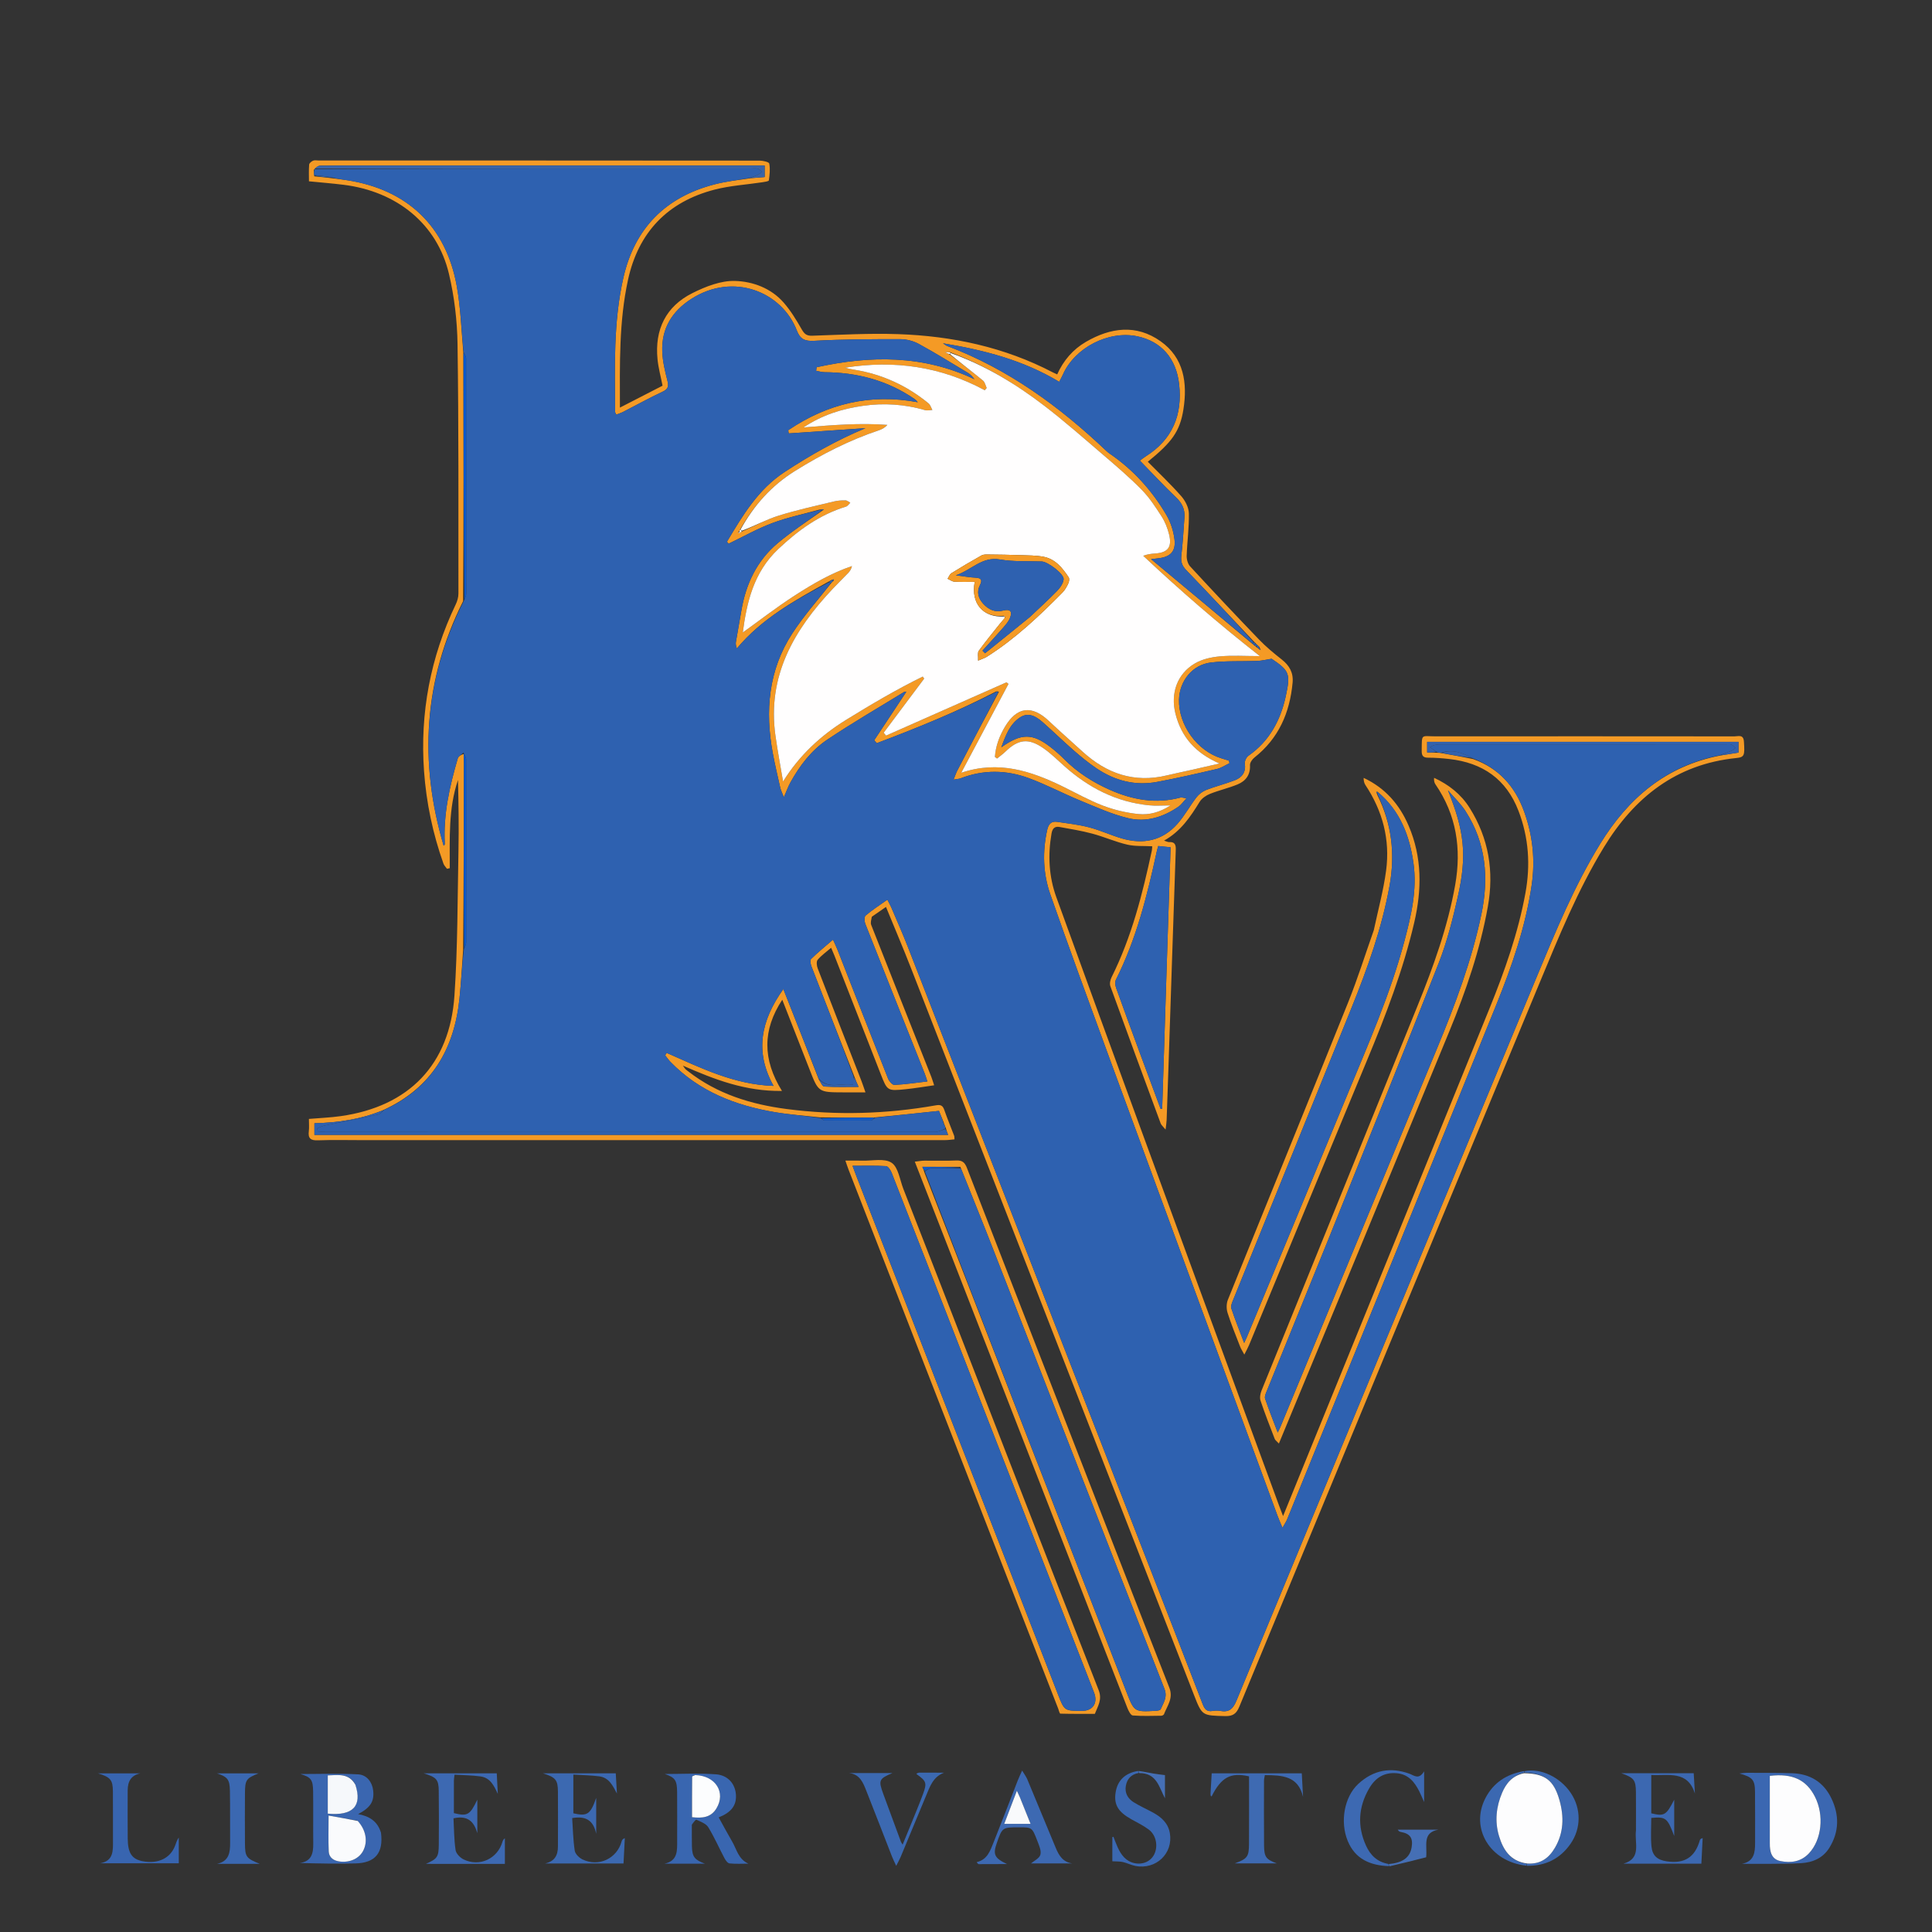 <svg version="1.1" id="Layer_1" xmlns="http://www.w3.org/2000/svg" xmlns:xlink="http://www.w3.org/1999/xlink" x="0px" y="0px"
	 width="100%" viewBox="0 0 1181 1181" enable-background="new 0 0 1181 1181" xml:space="preserve">
<rect x="0" y="0" width="1181" height="1181" fill="#333333" stroke="none"/>
<path fill="#FFFFFF" opacity="0" stroke="none" 
	d="
M1182,449 
	C1182,693.667 1182,937.833 1182,1182 
	C788.333,1182 394.667,1182 1,1182 
	C1,788.333 1,394.667 1,1 
	C394.667,1 788.333,1 1182,1 
	C1182,150.167 1182,299.333 1182,449 
M933.847,1140.877 
	C944.891,1140.672 953.721,1136.157 960.043,1127.087 
	C966.576,1117.715 966.589,1105.647 960.3,1096.176 
	C953.758,1086.326 941.912,1080.703 931.076,1082.682 
	C920.806,1084.497 912.883,1089.836 908.062,1099.073 
	C898.42,1117.549 910.877,1138.163 933.847,1140.877 
M849.84,1140.904 
	C857.229,1139.024 864.618,1137.144 871.79,1135.32 
	C872.586,1128.31 869.161,1120.231 879.27,1118.452 
	C870.992,1118.452 862.714,1118.452 854.435,1118.452 
	C854.965,1119.416 855.617,1119.724 856.301,1119.844 
	C861.934,1120.831 863.853,1123.521 862.917,1129.185 
	C861.874,1135.498 857.457,1138.676 848.25,1139.028 
	C841.588,1138.117 837.53,1133.755 834.981,1128.115 
	C829.61,1116.231 830.375,1104.485 836.955,1093.209 
	C840.695,1086.799 846.037,1083.26 853.812,1083.952 
	C860.885,1084.58 864.611,1089.184 867.515,1094.886 
	C868.5,1096.821 869.316,1098.841 870.549,1101.577 
	C870.549,1095.062 870.549,1089.609 870.549,1082.775 
	C867.318,1088.104 864.526,1085.351 861.73,1084.313 
	C849.995,1079.954 839.34,1082.079 830.282,1090.482 
	C821.65,1098.49 819.055,1113.732 823.844,1125.349 
	C828.457,1136.539 837.719,1140.323 849.84,1140.904 
M696.797,1083.92 
	C707.141,1083.795 708.464,1092.435 712.126,1099.272 
	C712.126,1096.862 712.126,1094.451 712.126,1092.04 
	C712.126,1089.43 712.126,1086.82 712.126,1085.094 
	C709.322,1084.723 707.194,1084.519 705.097,1084.144 
	C702.046,1083.599 699.018,1082.929 695.257,1082.274 
	C687.814,1083.873 683.064,1088.221 681.931,1095.883 
	C680.838,1103.279 683.613,1107.657 691.612,1112.109 
	C695.235,1114.125 699.023,1115.96 702.304,1118.447 
	C706.764,1121.828 707.983,1128.505 705.622,1133.404 
	C703.523,1137.76 698.704,1140.048 693.396,1138.887 
	C688.201,1137.751 685.35,1133.875 683.264,1129.35 
	C682.278,1127.211 681.495,1124.978 680.62,1122.788 
	C680.398,1122.869 680.177,1122.95 679.956,1123.031 
	C679.956,1128.263 679.956,1133.496 679.956,1137.771 
	C682.373,1137.921 684.463,1137.797 686.426,1138.235 
	C689,1138.81 691.421,1140.103 694.001,1140.607 
	C706.689,1143.087 717.275,1132.932 715.103,1120.502 
	C714.059,1114.533 710.073,1110.913 705.115,1108.154 
	C701.058,1105.897 696.749,1104.06 692.839,1101.583 
	C689.416,1099.415 687.474,1095.999 688.189,1091.776 
	C688.924,1087.443 691.476,1084.595 696.797,1083.92 
M533.23,560.137 
	C535.889,558.309 538.547,556.48 541.589,554.388 
	C546.917,567.4 552.146,579.645 556.977,592.044 
	C614.619,740.006 672.201,887.992 729.806,1035.969 
	C734.84,1048.9 734.872,1048.66 748.89,1049.02 
	C753.671,1049.143 755.797,1047.571 757.607,1043.2 
	C818.67,895.71 879.817,748.255 941.108,600.86 
	C952.866,572.586 964.422,544.155 980.43,517.905 
	C999.005,487.447 1024.585,467.126 1061.296,463.381 
	C1066.403,462.86 1066.587,461.789 1066.035,453.32 
	C1065.735,448.721 1062.544,450.135 1060.228,450.133 
	C999.395,450.075 938.562,450.063 877.729,450.114 
	C868.493,450.121 869.192,448.119 869.062,459.003 
	C869.027,461.95 869.903,463.172 873.035,463.165 
	C877.354,463.154 881.694,463.49 885.99,463.979 
	C906.241,466.28 920.752,476.197 928.23,495.675 
	C934.502,512.012 935.602,528.715 932.491,545.796 
	C928.022,570.334 919.724,593.717 910.399,616.721 
	C874.446,705.422 838.303,794.047 802.233,882.701 
	C796.381,897.082 790.537,911.466 784.323,926.751 
	C783.253,923.953 782.53,922.128 781.854,920.286 
	C753.854,844.037 725.822,767.8 697.877,691.531 
	C680.411,643.864 663.026,596.167 645.718,548.443 
	C641.133,535.801 640.493,522.773 642.776,509.525 
	C643.318,506.382 644.746,504.98 647.745,505.531 
	C654.418,506.757 661.147,507.83 667.688,509.584 
	C674.898,511.518 681.814,514.608 689.067,516.305 
	C693.923,517.442 699.142,517.027 704.333,517.314 
	C704.251,518.295 704.27,519.134 704.099,519.932 
	C698.392,546.511 691.757,572.79 679.518,597.305 
	C678.718,598.907 678.169,601.263 678.733,602.824 
	C688.862,630.843 699.171,658.797 709.504,686.743 
	C709.87,687.733 710.872,688.488 712.498,690.481 
	C712.834,687.515 713.088,686.108 713.139,684.693 
	C713.571,672.871 713.976,661.047 714.37,649.224 
	C715.815,605.924 717.231,562.624 718.734,519.327 
	C718.842,516.211 718.022,514.553 714.639,514.745 
	C713.825,514.792 712.981,514.284 711.571,513.855 
	C721.847,508.12 727.689,499.288 733.32,490.147 
	C734.632,488.017 737.22,486.252 739.612,485.292 
	C745.146,483.069 751.053,481.762 756.557,479.477 
	C761.515,477.418 764.397,473.62 764.102,467.716 
	C764.026,466.193 765.469,464.13 766.81,463.071 
	C781.642,451.366 788.453,435.667 790.144,417.285 
	C790.706,411.182 788.181,406.814 783.485,403.115 
	C778.666,399.321 773.892,395.374 769.646,390.966 
	C755.428,376.203 741.392,361.263 727.486,346.206 
	C726.061,344.663 725.326,341.854 725.398,339.67 
	C725.682,331.031 726.933,322.394 726.735,313.782 
	C726.653,310.221 724.539,306.091 722.101,303.318 
	C715.655,295.987 708.527,289.256 701.641,282.256 
	C716.301,270.351 721.28,263.752 723.401,250.262 
	C725.935,234.149 723.772,218.735 709.416,208.586 
	C694.563,198.087 678.892,200.209 663.805,208.976 
	C655.855,213.596 650.072,220.353 646.244,228.865 
	C645.088,228.332 644.338,228.025 643.624,227.652 
	C613.978,212.164 582.075,205.39 548.981,204.249 
	C531.532,203.647 514.02,204.637 496.547,205.221 
	C493.123,205.336 491.738,204.224 490.113,201.387 
	C486.837,195.668 483.36,189.912 479.046,184.975 
	C471.301,176.112 460.172,172.055 449.284,171.732 
	C440.662,171.476 431.304,175.151 423.304,179.146 
	C406.999,187.287 400.133,201.482 401.931,219.587 
	C402.465,224.969 403.935,230.258 405.012,235.767 
	C396.483,240.151 387.981,244.521 378.95,249.163 
	C378.896,222.541 378.33,196.515 383.91,170.98 
	C390.247,141.978 408.13,123.312 436.913,115.892 
	C446.358,113.457 456.283,112.888 465.98,111.413 
	C467.4,111.197 469.904,110.85 469.985,110.287 
	C470.474,106.879 470.864,103.305 470.237,99.984 
	C470.055,99.024 466.418,98.189 464.363,98.187 
	C374.531,98.099 284.698,98.111 194.865,98.112 
	C193.699,98.112 192.398,97.799 191.403,98.214 
	C190.4,98.632 189.055,99.723 188.981,100.613 
	C188.697,103.996 188.866,107.417 188.866,110.827 
	C196.507,111.589 203.31,112.123 210.073,112.967 
	C242.735,117.044 267.232,137.031 274.418,167.345 
	C277.733,181.335 279.479,195.986 279.686,210.37 
	C280.416,261.193 280.195,312.03 280.229,362.861 
	C280.23,365.081 279.539,367.473 278.569,369.497 
	C263.108,401.758 256.664,435.818 259.206,471.38 
	C260.585,490.669 264.572,509.617 271.079,527.926 
	C271.492,529.089 272.511,530.038 273.249,531.086 
	C273.808,530.958 274.367,530.83 274.926,530.702 
	C274.968,512.554 274.017,494.293 279.961,476.807 
	C280.301,491.142 280.537,505.455 280.251,519.758 
	C279.66,549.396 279.813,579.097 277.793,608.645 
	C274.911,650.803 249.978,676.386 208.295,682.269 
	C201.962,683.163 195.537,683.406 188.831,683.977 
	C188.831,686.83 189.068,689.174 188.781,691.451 
	C188.225,695.857 189.861,697.227 194.319,697.058 
	C203.473,696.712 212.649,696.953 221.815,696.953 
	C340.481,696.954 459.147,696.956 577.813,696.934 
	C579.672,696.933 581.531,696.631 583.469,696.462 
	C583.366,695.265 583.432,694.746 583.268,694.315 
	C581.253,689.026 579.078,683.794 577.218,678.453 
	C576.252,675.678 574.943,675.162 572.018,675.678 
	C541.784,681.015 511.382,681.894 480.935,677.935 
	C459.034,675.087 438.339,668.727 420.604,654.825 
	C420.08,654.414 419.52,654.04 419.041,653.581 
	C418.693,653.246 418.452,652.799 417.434,651.399 
	C437.005,659.979 455.577,667.163 478.011,666.879 
	C466.055,647.579 466.07,629.552 478.192,611.126 
	C483.971,625.883 489.456,639.797 494.869,653.739 
	C500.286,667.692 500.255,667.707 515.539,667.741 
	C519.748,667.751 523.957,667.743 529.048,667.743 
	C527.926,664.55 527.329,662.686 526.62,660.866 
	C517.682,637.909 508.694,614.971 499.851,591.977 
	C499.244,590.397 498.934,587.772 499.802,586.735 
	C502.06,584.038 505.052,581.954 508.063,579.358 
	C508.973,581.512 509.58,582.861 510.117,584.237 
	C519.507,608.269 528.883,632.307 538.274,656.338 
	C542.391,666.873 542.414,666.96 553.528,665.833 
	C559.224,665.255 564.879,664.279 571.032,663.417 
	C570.233,661.027 569.834,659.615 569.297,658.259 
	C557.033,627.31 544.731,596.376 532.551,565.394 
	C532.017,564.033 532.573,562.244 533.23,560.137 
M835.39,753.022 
	C852.267,712.116 869.17,671.219 886.011,630.298 
	C896.16,605.64 904.797,580.493 909.503,554.165 
	C913.343,532.682 910.073,512.416 898.315,493.78 
	C893.07,485.466 885.656,479.682 876.635,475.463 
	C876.497,477.026 876.714,478.369 877.411,479.381 
	C890.331,498.143 893.426,518.839 889.54,540.885 
	C885.006,566.6 876.159,591.007 866.424,615.086 
	C834.747,693.433 802.871,771.7 771.156,850.032 
	C770.404,851.888 769.937,854.379 770.537,856.173 
	C773.174,864.057 776.225,871.803 779.212,879.566 
	C779.516,880.355 780.4,880.921 781.767,882.409 
	C799.754,839.027 817.436,796.382 835.39,753.022 
M660.968,971.61 
	C670.36,995.804 679.726,1020.008 689.198,1044.171 
	C689.871,1045.886 691.224,1048.537 692.432,1048.635 
	C698.223,1049.106 704.074,1048.873 709.902,1048.806 
	C710.464,1048.799 711.348,1048.332 711.525,1047.867 
	C713.519,1042.642 717.383,1038.221 714.763,1031.564 
	C692.582,975.212 670.729,918.731 648.764,862.294 
	C629.514,812.834 610.215,763.392 591.057,713.896 
	C589.774,710.581 588.185,709.205 584.529,709.381 
	C578.047,709.692 571.539,709.429 565.043,709.492 
	C563.348,709.508 561.656,709.837 559.207,710.105 
	C593.266,797.604 626.989,884.241 660.968,971.61 
M572.514,778.879 
	C565.751,761.506 559.012,744.125 552.211,726.767 
	C550.032,721.206 549.145,713.539 545.024,710.778 
	C540.698,707.878 533.204,709.666 527.091,709.485 
	C523.896,709.39 520.696,709.468 516.768,709.468 
	C517.719,712.185 518.162,713.583 518.692,714.947 
	C561.404,824.775 604.123,934.601 646.844,1044.426 
	C647.266,1045.512 647.699,1047.51 648.17,1047.522 
	C655.197,1047.717 662.231,1047.649 669.263,1047.643 
	C671.029,1042.994 673.912,1039.072 671.597,1033.164 
	C638.498,948.707 605.697,864.132 572.514,778.879 
M839.666,568.989 
	C834.512,583.573 829.873,598.363 824.113,612.704 
	C799.747,673.372 775.019,733.895 750.581,794.534 
	C749.641,796.866 749.621,800.075 750.386,802.491 
	C752.591,809.46 755.389,816.244 758.026,823.073 
	C758.565,824.471 759.415,825.749 760.632,828.043 
	C761.985,825.339 762.881,823.794 763.559,822.159 
	C787.565,764.215 811.477,706.231 835.572,648.324 
	C847.025,620.797 857.731,593.042 864.505,563.919 
	C869.181,543.816 869.379,524.029 861.042,504.677 
	C855.46,491.719 846.78,481.71 833.572,475.503 
	C833.556,477.132 833.853,478.668 834.652,479.871 
	C845.202,495.76 849.803,513.268 847.311,532.099 
	C845.703,544.252 842.425,556.184 839.666,568.989 
M1082.495,1139.331 
	C1088.639,1139.212 1094.794,1139.285 1100.923,1138.925 
	C1108.064,1138.505 1114.314,1135.843 1118.221,1129.57 
	C1124.347,1119.733 1124.403,1109.37 1119.408,1099.121 
	C1114.612,1089.28 1106.348,1084.279 1095.466,1083.945 
	C1086.162,1083.659 1076.846,1083.74 1067.536,1083.687 
	C1066.593,1083.681 1065.649,1083.866 1063.269,1084.109 
	C1071.26,1086.277 1072.72,1088.006 1072.806,1095.05 
	C1072.934,1105.527 1072.838,1116.006 1072.856,1126.484 
	C1072.866,1132.378 1072.306,1137.88 1064.812,1139.331 
	C1070.374,1139.331 1075.936,1139.331 1082.495,1139.331 
M232.804,1119.923 
	C230.791,1113.348 225.846,1110.198 218.908,1108.944 
	C226.57,1104.901 228.854,1101.113 228.109,1094.44 
	C227.561,1089.531 224.306,1084.931 218.93,1084.634 
	C207.143,1083.982 195.295,1084.432 183.602,1084.432 
	C190.03,1086.347 191.304,1087.813 191.403,1094.898 
	C191.552,1105.562 191.37,1116.229 191.487,1126.894 
	C191.551,1132.771 190.596,1137.77 183.285,1138.817 
	C194.843,1139.132 206.091,1139.351 217.326,1139.073 
	C229.426,1138.774 234.468,1132.618 232.804,1119.923 
M422.911,1114.937 
	C423.867,1114.028 425.272,1112.164 425.706,1112.368 
	C428.292,1113.581 431.559,1114.713 432.916,1116.91 
	C436.652,1122.959 439.494,1129.555 442.841,1135.854 
	C443.533,1137.155 444.789,1138.946 445.938,1139.068 
	C449.761,1139.473 453.655,1139.222 457.521,1139.222 
	C451.363,1136.562 450.336,1130.481 447.581,1125.769 
	C444.711,1120.859 442.039,1115.833 439.33,1110.947 
	C446.969,1107.879 450.308,1103.686 449.854,1096.988 
	C449.416,1090.525 445.062,1085.158 437.65,1084.609 
	C427.213,1083.837 416.675,1084.414 406.405,1084.414 
	C412.672,1086.591 413.854,1088.187 413.913,1095.527 
	C413.99,1105.345 413.942,1115.164 413.935,1124.983 
	C413.93,1131.071 414.48,1137.477 406.242,1139.225 
	C410.355,1139.225 414.469,1139.225 418.582,1139.225 
	C422.679,1139.225 426.777,1139.225 430.874,1139.225 
	C424.672,1136.921 423.14,1135.125 422.969,1128.832 
	C422.851,1124.508 422.922,1120.179 422.911,1114.937 
M286.503,1139.361 
	C293.768,1139.361 301.034,1139.361 308.624,1139.361 
	C308.624,1133.641 308.624,1128.681 308.624,1123.72 
	C307.739,1124.373 307.368,1125.085 307.15,1125.841 
	C304.162,1136.188 293.235,1141.364 283.443,1136.66 
	C281.302,1135.631 278.813,1133.077 278.493,1130.925 
	C277.531,1124.464 277.561,1117.854 277.215,1111.508 
	C286.029,1109.533 289.775,1113.634 291.779,1120.554 
	C291.779,1113.906 291.779,1107.258 291.779,1100.11 
	C287.247,1109.553 285.764,1110.394 277.446,1108.328 
	C277.446,1101.765 277.434,1095.116 277.461,1088.467 
	C277.465,1087.5 277.658,1086.534 277.844,1084.84 
	C283.238,1085.172 288.541,1085.181 293.746,1085.899 
	C299.752,1086.728 302.005,1091.617 304.311,1096.598 
	C304.096,1092.431 303.881,1088.265 303.661,1084.003 
	C288.929,1084.003 274.665,1084.003 258.966,1084.003 
	C266.856,1086.383 268.114,1087.831 268.195,1094.632 
	C268.326,1105.628 268.319,1116.628 268.228,1127.626 
	C268.165,1135.186 267.283,1136.279 260.354,1139.35 
	C268.737,1139.35 277.12,1139.35 286.503,1139.361 
M341.049,1129.064 
	C341.108,1134.465 338.75,1137.9 333.186,1139.115 
	C349.019,1139.115 364.852,1139.115 381.147,1139.115 
	C381.418,1133.826 381.681,1128.716 381.943,1123.606 
	C380.556,1124.147 380.21,1124.823 380.016,1125.541 
	C377.157,1136.135 365.97,1141.452 356.004,1136.605 
	C353.988,1135.625 351.62,1133.262 351.318,1131.251 
	C350.325,1124.636 350.206,1117.891 349.764,1111.369 
	C358.769,1109.753 362.909,1113.492 364.446,1120.974 
	C364.446,1114.105 364.446,1107.236 364.446,1098.987 
	C360.918,1109.184 358.927,1110.371 350.475,1108.46 
	C350.475,1100.718 350.475,1092.991 350.475,1084.784 
	C356.013,1085.132 361.174,1085.195 366.261,1085.843 
	C372.295,1086.611 374.559,1091.519 377.116,1096.349 
	C376.876,1092.185 376.637,1088.02 376.407,1084.002 
	C361.481,1084.002 347.348,1084.002 331.861,1084.002 
	C339.706,1086.429 340.998,1088.05 341.056,1095.147 
	C341.145,1106.146 341.077,1117.146 341.049,1129.064 
M1000.037,1119.481 
	C999.051,1126.633 1003.688,1135.978 992.383,1139.238 
	C1008.126,1139.238 1023.87,1139.238 1040.017,1139.238 
	C1040.292,1133.876 1040.555,1128.738 1040.818,1123.6 
	C1039.62,1123.907 1039.234,1124.375 1039.082,1124.91 
	C1036.128,1135.302 1029.741,1139.403 1018.916,1137.826 
	C1013.139,1136.984 1010.04,1134.404 1009.505,1128.569 
	C1008.98,1122.842 1009.391,1117.03 1009.391,1111.272 
	C1018.261,1110.47 1019.215,1111.167 1023.416,1122.318 
	C1023.416,1114.189 1023.416,1107.317 1023.416,1100.133 
	C1018.557,1109.672 1017.33,1110.372 1009.392,1108.45 
	C1009.392,1100.696 1009.392,1092.976 1009.392,1085.039 
	C1019.838,1085.624 1031.599,1081.994 1036.075,1096.38 
	C1035.829,1092.235 1035.582,1088.09 1035.336,1083.946 
	C1020.489,1083.946 1006.304,1083.946 991.108,1083.946 
	C998.874,1086.696 999.947,1088.137 1000.015,1095.508 
	C1000.086,1103.167 1000.035,1110.827 1000.037,1119.481 
M739.981,1096.588 
	C740.001,1096.92 739.954,1097.274 740.061,1097.575 
	C740.143,1097.81 740.416,1097.977 740.607,1098.171 
	C746.523,1086.392 752.199,1083.284 763.519,1085.863 
	C763.519,1099.603 763.575,1113.415 763.497,1127.226 
	C763.454,1134.99 762.462,1136.28 754.74,1139.066 
	C763.863,1139.066 772.188,1139.066 780.513,1139.066 
	C773.923,1136.636 772.747,1135.202 772.693,1127.939 
	C772.594,1114.782 772.642,1101.624 772.67,1088.466 
	C772.672,1087.375 772.993,1086.285 773.18,1085.104 
	C783.622,1085.178 793.535,1085.484 796.529,1098.374 
	C796.277,1093.67 796.024,1088.967 795.757,1083.989 
	C777.327,1083.989 759.127,1083.989 740.692,1083.989 
	C740.444,1088.159 740.218,1091.966 739.981,1096.588 
M598.553,1139.46 
	C603.758,1139.46 608.963,1139.46 615.568,1139.46 
	C607.817,1135.817 606.904,1133.546 609.292,1126.71 
	C612.677,1117.022 612.677,1117.022 622.953,1117.022 
	C630.81,1117.022 630.903,1116.986 634.091,1125.278 
	C635.141,1128.008 636.643,1131.266 635.97,1133.75 
	C635.363,1135.99 632.068,1137.502 630.26,1139.073 
	C638.223,1139.073 646.798,1139.073 655.374,1139.073 
	C649.634,1138.204 647.248,1134.14 645.335,1129.505 
	C639.563,1115.527 633.783,1101.552 627.944,1087.602 
	C627.317,1086.102 626.285,1084.771 624.811,1082.311 
	C623.549,1085.158 622.771,1086.743 622.131,1088.382 
	C617.238,1100.913 612.457,1113.49 607.457,1125.978 
	C605.381,1131.163 603.605,1136.807 597.041,1138.284 
	C597.301,1138.712 597.561,1139.14 598.553,1139.46 
M561.395,1083.55 
	C560.999,1083.767 560.602,1083.982 560.216,1084.218 
	C560.206,1084.225 560.297,1084.501 560.398,1084.573 
	C566.232,1088.732 566.735,1089.875 564.248,1096.602 
	C561.715,1103.455 558.853,1110.188 556.119,1116.967 
	C554.755,1120.348 553.355,1123.715 551.762,1127.599 
	C551.091,1126.498 550.868,1126.235 550.756,1125.932 
	C547.122,1116.108 543.476,1106.29 539.88,1096.452 
	C536.888,1088.266 537.297,1087.291 545.566,1083.831 
	C536.111,1083.831 527.5,1083.831 518.89,1083.831 
	C525.703,1084.506 527.641,1089.844 529.646,1094.891 
	C534.927,1108.179 540.041,1121.532 545.247,1134.85 
	C545.866,1136.435 546.645,1137.958 547.834,1140.574 
	C549.132,1137.985 549.93,1136.605 550.538,1135.146 
	C555.718,1122.724 560.848,1110.283 566.025,1097.861 
	C568.39,1092.187 570.334,1086.151 577.078,1083.617 
	C572.13,1083.617 567.182,1083.617 561.395,1083.55 
M78.06,1093.96 
	C78.082,1088.696 80.301,1085.189 85.785,1084.018 
	C77.586,1084.018 69.387,1084.018 59.879,1084.018 
	C67.594,1086.365 68.954,1088.074 69.017,1095.022 
	C69.107,1105.019 69.014,1115.017 69.057,1125.014 
	C69.083,1131.178 69.51,1137.503 61.278,1138.988 
	C77.145,1138.988 93.011,1138.988 109.285,1138.988 
	C109.285,1133.424 109.285,1128.343 109.285,1123.262 
	C108.077,1124.916 107.637,1126.663 106.996,1128.333 
	C104.064,1135.976 96.55,1139.52 87.196,1137.729 
	C80.643,1136.475 78.157,1132.817 78.073,1123.866 
	C77.981,1114.203 78.045,1104.538 78.06,1093.96 
M149.391,1139.333 
	C152.127,1139.333 154.863,1139.333 158.757,1139.333 
	C150.446,1135.955 149.793,1135.043 149.74,1126.752 
	C149.675,1116.605 149.674,1106.457 149.74,1096.31 
	C149.794,1087.985 150.476,1087.033 158.065,1084.019 
	C149.284,1084.019 140.963,1084.019 132.642,1084.019 
	C139.05,1086.214 140.406,1087.659 140.541,1094.561 
	C140.748,1105.204 140.583,1115.853 140.666,1126.499 
	C140.712,1132.43 140.002,1137.761 132.699,1139.333 
	C137.939,1139.333 143.18,1139.333 149.391,1139.333 
z"/>
<path fill="#F49A25" opacity="1" stroke="none" 
	d="
M532.925,560.396 
	C532.573,562.244 532.017,564.033 532.551,565.394 
	C544.731,596.376 557.033,627.31 569.297,658.259 
	C569.834,659.615 570.233,661.027 571.032,663.417 
	C564.879,664.279 559.224,665.255 553.528,665.833 
	C542.414,666.96 542.391,666.873 538.274,656.338 
	C528.883,632.307 519.507,608.269 510.117,584.237 
	C509.58,582.861 508.973,581.512 508.063,579.358 
	C505.052,581.954 502.06,584.038 499.802,586.735 
	C498.934,587.772 499.244,590.397 499.851,591.977 
	C508.694,614.971 517.682,637.909 526.62,660.866 
	C527.329,662.686 527.926,664.55 529.048,667.743 
	C523.957,667.743 519.748,667.751 515.539,667.741 
	C500.255,667.707 500.286,667.692 494.869,653.739 
	C489.456,639.797 483.971,625.883 478.192,611.126 
	C466.07,629.552 466.055,647.579 478.011,666.879 
	C455.577,667.163 437.005,659.979 417.434,651.399 
	C418.452,652.799 418.693,653.246 419.041,653.581 
	C419.52,654.04 420.08,654.414 420.604,654.825 
	C438.339,668.727 459.034,675.087 480.935,677.935 
	C511.382,681.894 541.784,681.015 572.018,675.678 
	C574.943,675.162 576.252,675.678 577.218,678.453 
	C579.078,683.794 581.253,689.026 583.268,694.315 
	C583.432,694.746 583.366,695.265 583.469,696.462 
	C581.531,696.631 579.672,696.933 577.813,696.934 
	C459.147,696.956 340.481,696.954 221.815,696.953 
	C212.649,696.953 203.473,696.712 194.319,697.058 
	C189.861,697.227 188.225,695.857 188.781,691.451 
	C189.068,689.174 188.831,686.83 188.831,683.977 
	C195.537,683.406 201.962,683.163 208.295,682.269 
	C249.978,676.386 274.911,650.803 277.793,608.645 
	C279.813,579.097 279.66,549.396 280.251,519.758 
	C280.537,505.455 280.301,491.142 279.961,476.807 
	C274.017,494.293 274.968,512.554 274.926,530.702 
	C274.367,530.83 273.808,530.958 273.249,531.086 
	C272.511,530.038 271.492,529.089 271.079,527.926 
	C264.572,509.617 260.585,490.669 259.206,471.38 
	C256.664,435.818 263.108,401.758 278.569,369.497 
	C279.539,367.473 280.23,365.081 280.229,362.861 
	C280.195,312.03 280.416,261.193 279.686,210.37 
	C279.479,195.986 277.733,181.335 274.418,167.345 
	C267.232,137.031 242.735,117.044 210.073,112.967 
	C203.31,112.123 196.507,111.589 188.866,110.827 
	C188.866,107.417 188.697,103.996 188.981,100.613 
	C189.055,99.723 190.4,98.632 191.403,98.214 
	C192.398,97.799 193.699,98.112 194.865,98.112 
	C284.698,98.111 374.531,98.099 464.363,98.187 
	C466.418,98.189 470.055,99.024 470.237,99.984 
	C470.864,103.305 470.474,106.879 469.985,110.287 
	C469.904,110.85 467.4,111.197 465.98,111.413 
	C456.283,112.888 446.358,113.457 436.913,115.892 
	C408.13,123.312 390.247,141.978 383.91,170.98 
	C378.33,196.515 378.896,222.541 378.95,249.163 
	C387.981,244.521 396.483,240.151 405.012,235.767 
	C403.935,230.258 402.465,224.969 401.931,219.587 
	C400.133,201.482 406.999,187.287 423.304,179.146 
	C431.304,175.151 440.662,171.476 449.284,171.732 
	C460.172,172.055 471.301,176.112 479.046,184.975 
	C483.36,189.912 486.837,195.668 490.113,201.387 
	C491.738,204.224 493.123,205.336 496.547,205.221 
	C514.02,204.637 531.532,203.647 548.981,204.249 
	C582.075,205.39 613.978,212.164 643.624,227.652 
	C644.338,228.025 645.088,228.332 646.244,228.865 
	C650.072,220.353 655.855,213.596 663.805,208.976 
	C678.892,200.209 694.563,198.087 709.416,208.586 
	C723.772,218.735 725.935,234.149 723.401,250.262 
	C721.28,263.752 716.301,270.351 701.641,282.256 
	C708.527,289.256 715.655,295.987 722.101,303.318 
	C724.539,306.091 726.653,310.221 726.735,313.782 
	C726.933,322.394 725.682,331.031 725.398,339.67 
	C725.326,341.854 726.061,344.663 727.486,346.206 
	C741.392,361.263 755.428,376.203 769.646,390.966 
	C773.892,395.374 778.666,399.321 783.485,403.115 
	C788.181,406.814 790.706,411.182 790.144,417.285 
	C788.453,435.667 781.642,451.366 766.81,463.071 
	C765.469,464.13 764.026,466.193 764.102,467.716 
	C764.397,473.62 761.515,477.418 756.557,479.477 
	C751.053,481.762 745.146,483.069 739.612,485.292 
	C737.22,486.252 734.632,488.017 733.32,490.147 
	C727.689,499.288 721.847,508.12 711.571,513.855 
	C712.981,514.284 713.825,514.792 714.639,514.745 
	C718.022,514.553 718.842,516.211 718.734,519.327 
	C717.231,562.624 715.815,605.924 714.37,649.224 
	C713.976,661.047 713.571,672.871 713.139,684.693 
	C713.088,686.108 712.834,687.515 712.498,690.481 
	C710.872,688.488 709.87,687.733 709.504,686.743 
	C699.171,658.797 688.862,630.843 678.733,602.824 
	C678.169,601.263 678.718,598.907 679.518,597.305 
	C691.757,572.79 698.392,546.511 704.099,519.932 
	C704.27,519.134 704.251,518.295 704.333,517.314 
	C699.142,517.027 693.923,517.442 689.067,516.305 
	C681.814,514.608 674.898,511.518 667.688,509.584 
	C661.147,507.83 654.418,506.757 647.745,505.531 
	C644.746,504.98 643.318,506.382 642.776,509.525 
	C640.493,522.773 641.133,535.801 645.718,548.443 
	C663.026,596.167 680.411,643.864 697.877,691.531 
	C725.822,767.8 753.854,844.037 781.854,920.286 
	C782.53,922.128 783.253,923.953 784.323,926.751 
	C790.537,911.466 796.381,897.082 802.233,882.701 
	C838.303,794.047 874.446,705.422 910.399,616.721 
	C919.724,593.717 928.022,570.334 932.491,545.796 
	C935.602,528.715 934.502,512.012 928.23,495.675 
	C920.752,476.197 906.241,466.28 885.99,463.979 
	C881.694,463.49 877.354,463.154 873.035,463.165 
	C869.903,463.172 869.027,461.95 869.062,459.003 
	C869.192,448.119 868.493,450.121 877.729,450.114 
	C938.562,450.063 999.395,450.075 1060.228,450.133 
	C1062.544,450.135 1065.735,448.721 1066.035,453.32 
	C1066.587,461.789 1066.403,462.86 1061.296,463.381 
	C1024.585,467.126 999.005,487.447 980.43,517.905 
	C964.422,544.155 952.866,572.586 941.108,600.86 
	C879.817,748.255 818.67,895.71 757.607,1043.2 
	C755.797,1047.571 753.671,1049.143 748.89,1049.02 
	C734.872,1048.66 734.84,1048.9 729.806,1035.969 
	C672.201,887.992 614.619,740.006 556.977,592.044 
	C552.146,579.645 546.917,567.4 541.589,554.388 
	C538.547,556.48 535.889,558.309 532.925,560.396 
M451.368,325.141 
	C451.4,325.405 451.433,325.668 451.465,325.931 
	C451.854,325.808 452.244,325.685 452.952,325.344 
	C453.156,325.181 453.339,324.999 454.188,324.589 
	C461.476,321.395 468.553,317.528 476.102,315.168 
	C487.197,311.699 498.615,309.251 509.928,306.501 
	C512.167,305.957 514.555,305.845 516.87,305.877 
	C517.84,305.89 518.798,306.798 519.761,307.299 
	C518.914,308.106 518.201,309.349 517.201,309.656 
	C501.043,314.615 487.895,324.14 475.732,335.628 
	C460.662,349.861 456.467,368.203 454.053,386.634 
	C464.459,379.172 474.818,371.134 485.791,364.047 
	C496.775,356.953 508.129,350.329 520.782,346.031 
	C520.369,347.922 519.503,349.191 518.456,350.286 
	C515.346,353.538 512.107,356.666 509.021,359.939 
	C485.28,385.117 468.919,413.221 474.006,449.621 
	C475.321,459.027 477.103,468.368 478.67,477.739 
	C488.777,461.539 501.876,449.485 517.421,439.91 
	C532.643,430.533 548.023,421.439 564.062,413.585 
	C564.347,414.002 564.633,414.418 564.918,414.834 
	C556.669,425.852 548.419,436.87 540.17,447.888 
	C540.654,448.484 541.138,449.08 541.622,449.676 
	C566.163,438.814 590.704,427.952 615.245,417.091 
	C615.654,417.415 616.062,417.739 616.471,418.064 
	C607.03,435.821 597.589,453.577 587.588,472.389 
	C610.414,464.706 630.204,471.296 649.57,480.737 
	C657.793,484.746 665.811,489.303 674.331,492.532 
	C681.22,495.143 688.647,496.888 695.975,497.623 
	C702.479,498.275 709.043,496.576 715.494,492.333 
	C710.465,492.333 706.456,492.666 702.518,492.277 
	C682.39,490.288 665.358,481.51 650.458,468.152 
	C646.37,464.487 642.421,460.586 637.946,457.453 
	C628.714,450.989 622.45,451.784 614.437,459.607 
	C612.91,461.098 611.125,462.325 609.459,463.674 
	C609.031,463.348 608.604,463.022 608.176,462.697 
	C608.617,456.116 610.893,450.034 614.262,444.343 
	C621.572,431.993 630.689,430.847 641.088,440.651 
	C647.872,447.047 654.887,453.196 661.773,459.484 
	C676.521,472.95 693.394,478.775 713.29,473.98 
	C718.464,472.733 723.687,471.689 728.881,470.522 
	C734.057,469.358 739.225,468.156 745.496,466.719 
	C730.872,460.418 722.144,450.527 718.561,436.356 
	C715.384,423.787 719.619,411.897 730.406,405.553 
	C734.794,402.972 740.349,401.721 745.5,401.247 
	C753.15,400.542 760.912,401.064 770.131,401.064 
	C744.628,381.083 721.415,360.927 698.844,339.75 
	C701.498,338.756 703.746,338.5 706.002,338.357 
	C713.86,337.861 716.58,334.509 714.654,326.721 
	C713.709,322.898 712.204,319.022 710.089,315.723 
	C706.417,309.998 702.619,304.168 697.888,299.35 
	C690.485,291.809 682.392,284.921 674.355,278.033 
	C662.48,267.857 650.726,257.497 638.326,247.99 
	C620.847,234.586 602.056,223.262 580.756,215.289 
	C579.977,215.289 579.197,215.289 577.733,215.289 
	C579.063,215.947 579.742,216.283 580.99,216.993 
	C587.65,222.19 594.381,227.301 600.905,232.663 
	C602.085,233.632 602.417,235.632 603.14,237.156 
	C602.746,237.617 602.353,238.077 601.959,238.538 
	C575.043,223.984 546.516,219.994 516.644,224.757 
	C518.495,225.366 520.395,225.705 522.301,226.015 
	C539.276,228.776 554.377,235.701 567.633,246.609 
	C568.743,247.523 569.189,249.245 569.944,250.591 
	C568.459,250.652 566.861,251.106 565.508,250.713 
	C552.991,247.085 540.287,246.229 527.427,248.084 
	C514.894,249.892 502.95,253.439 491.109,261.301 
	C509.058,259.8 525.656,258.487 542.436,259.733 
	C540.878,261.435 539.217,262.368 537.441,262.961 
	C519.196,269.049 502.254,277.734 485.952,287.902 
	C471.558,296.88 460.788,308.977 452.257,323.949 
	C452.128,324.254 451.998,324.559 451.368,325.141 
M766.952,394.719 
	C767.245,394.868 767.538,395.017 768.053,395.629 
	C768.502,395.863 768.951,396.096 769.593,396.83 
	C769.944,397.018 770.295,397.206 770.647,397.394 
	C770.435,396.927 770.222,396.459 769.832,395.434 
	C769.393,395.047 768.955,394.66 768.272,393.979 
	C768.096,393.791 767.9,393.627 767.406,393.098 
	C767.182,392.871 766.941,392.665 766.262,391.952 
	C752.545,377.413 738.909,362.796 725.036,348.407 
	C722.419,345.693 721.737,343.126 722.145,339.529 
	C723.026,331.764 723.508,323.95 724.037,316.149 
	C724.359,311.399 722.649,307.644 719.068,304.225 
	C711.511,297.011 704.387,289.344 696.788,281.559 
	C698.325,280.44 699.328,279.615 700.419,278.929 
	C716.735,268.672 722.865,253.575 720.796,234.936 
	C719.019,218.926 709.719,208.6 695.151,205.558 
	C677.586,201.89 656.927,212.569 649.704,229.03 
	C649.134,230.329 648.416,231.564 647.476,233.395 
	C625.568,220.211 601.87,214.041 576.423,209.846 
	C577.841,210.777 578.333,211.244 578.918,211.464 
	C616.198,225.507 647.621,248.434 676.255,275.597 
	C676.857,276.168 677.489,276.723 678.172,277.189 
	C692.718,287.113 704.289,299.875 713.113,314.994 
	C715.638,319.32 717.268,324.521 717.922,329.503 
	C718.905,336.999 715.51,340.445 708.061,341.279 
	C707.137,341.383 706.214,341.498 703.633,341.805 
	C725.023,359.615 745.31,376.507 765.859,393.819 
	C766.1,394.061 766.39,394.211 766.952,394.719 
M507.998,354.654 
	C507.542,354.973 507.086,355.292 505.968,355.826 
	C485.843,366.98 465.708,378.12 450.437,396.369 
	C449.824,394.781 449.659,393.563 449.852,392.405 
	C450.919,386.008 452.11,379.633 453.191,373.238 
	C455.943,356.953 462.706,342.666 475.461,331.973 
	C483.937,324.868 493.257,318.769 502.783,312.095 
	C503.062,311.841 503.341,311.587 503.619,311.333 
	C502.929,311.363 502.239,311.392 500.786,311.538 
	C491.165,314.228 481.308,316.291 471.988,319.786 
	C462.838,323.218 454.233,328.105 445.39,332.353 
	C445.056,331.943 444.722,331.534 444.388,331.124 
	C453.939,315.159 463.372,299.178 479.646,288.5 
	C495.332,278.207 511.566,269.027 529.023,261.739 
	C513.391,262.803 497.759,263.868 482.127,264.932 
	C482.032,264.281 481.938,263.63 481.843,262.978 
	C505.745,246.792 531.934,240.424 561.015,245.867 
	C560.312,244.853 559.568,244.275 558.791,243.745 
	C542.287,232.459 523.864,227.677 504.051,227.519 
	C502.332,227.505 500.617,226.966 498.9,226.671 
	C498.987,225.943 499.075,225.215 499.162,224.487 
	C531.879,217.305 564.184,216.878 595.661,231.803 
	C594.452,230.19 593.221,228.856 591.728,227.958 
	C581.759,221.955 571.864,215.809 561.655,210.239 
	C558.303,208.41 554.094,207.325 550.275,207.321 
	C532.79,207.3 515.282,207.356 497.834,208.325 
	C491.978,208.65 489.151,207.406 487.08,202.01 
	C478.085,178.577 448.381,166.054 422.421,182.827 
	C410.696,190.403 404.302,200.921 404.828,214.926 
	C405.05,220.828 406.458,226.756 407.942,232.514 
	C408.843,236.015 408.571,237.795 404.986,239.467 
	C396.845,243.263 388.981,247.653 380.978,251.751 
	C379.614,252.45 378.122,252.901 376.724,253.453 
	C376.283,252.483 376.029,252.183 376.026,251.881 
	C375.818,224.389 374.908,196.793 381.065,169.76 
	C387.949,139.539 406.824,120.418 436.874,112.678 
	C443.783,110.898 450.945,110.098 458.879,108.923 
	C461.668,108.701 464.456,108.479 467.43,108.241 
	C467.43,105.804 467.43,103.735 467.43,101.191 
	C465.389,101.191 463.603,101.191 461.817,101.191 
	C382.087,101.191 302.356,101.191 222.626,101.191 
	C213.637,101.191 204.648,101.12 195.662,101.269 
	C194.41,101.29 193.176,102.392 191.843,103.793 
	C191.877,104.864 191.911,105.935 192.114,107.792 
	C195.746,108.14 199.378,108.489 203.836,109.051 
	C206.637,109.425 209.446,109.75 212.239,110.181 
	C248.959,115.849 272.665,138.342 279.214,174.918 
	C281.578,188.121 282.025,201.668 283.254,215.916 
	C283.34,266.262 283.425,316.607 283.093,367.465 
	C258.964,415.742 256.005,465.655 271.197,516.975 
	C271.751,516.59 271.919,516.157 271.896,515.734 
	C270.942,497.815 274.864,480.621 279.828,463.615 
	C280.241,462.199 282.136,461.216 283.457,460.964 
	C283.507,462.794 283.602,464.624 283.599,466.454 
	C283.525,504.282 283.439,542.111 283.096,580.847 
	C282.377,590.614 281.888,600.404 280.895,610.143 
	C277.742,641.08 264.044,665.007 234.1,678.655 
	C220.707,684.219 206.613,686.279 192.194,686.625 
	C192.194,689.247 192.194,691.449 192.194,693.734 
	C321.369,693.734 450.171,693.734 579.576,693.734 
	C579.012,692.233 578.58,691.085 578.114,689.369 
	C577.865,688.869 577.616,688.37 577.295,687.392 
	C577.295,687.392 577.017,686.997 576.933,686.255 
	C575.886,683.708 574.839,681.161 573.979,679.068 
	C560.569,680.499 547.766,681.864 534.047,683.122 
	C523.378,683.164 512.709,683.205 501.148,683.023 
	C492.061,682.004 482.906,681.393 473.901,679.885 
	C449.621,675.82 427.403,667.219 409.83,649.098 
	C408.652,647.883 407.69,646.457 406.628,645.128 
	C406.922,644.624 407.216,644.12 407.51,643.615 
	C428.305,652.733 448.76,663.029 472.855,663.791 
	C461.213,642.809 465.085,623.956 478.84,604.604 
	C486.39,623.732 493.385,641.455 500.564,659.943 
	C501.65,661.426 502.664,664.123 503.836,664.193 
	C510.651,664.601 517.503,664.393 524.846,664.393 
	C523.733,661.875 522.875,659.934 521.928,657.264 
	C513.271,635.075 504.59,612.896 496.014,590.677 
	C495.486,589.31 495.082,586.914 495.803,586.211 
	C499.901,582.214 504.36,578.586 509.209,574.388 
	C510.418,577.114 511.282,578.879 511.996,580.702 
	C522.26,606.912 532.466,633.145 542.842,659.31 
	C543.486,660.935 545.489,663.253 546.759,663.191 
	C553.351,662.868 559.911,661.878 566.896,661.072 
	C566.22,659.066 565.813,657.649 565.272,656.286 
	C553.157,625.795 541,595.32 528.982,564.791 
	C528.382,563.269 528.232,560.414 529.124,559.658 
	C533.14,556.257 537.608,553.389 542.425,549.964 
	C543.477,552.036 544.287,553.425 544.911,554.893 
	C548.297,562.864 551.822,570.783 554.967,578.849 
	C603.376,702.99 651.736,827.149 700.099,951.308 
	C711.827,981.417 723.567,1011.521 735.162,1041.681 
	C736.349,1044.77 737.713,1046.475 741.226,1045.886 
	C742.847,1045.614 744.596,1045.59 746.209,1045.884 
	C751.595,1046.865 753.885,1044.286 755.881,1039.461 
	C816.904,892.033 878.019,744.643 939.295,597.319 
	C950.868,569.494 962.318,541.548 978.188,515.771 
	C995.219,488.107 1018.167,468.233 1051.81,461.805 
	C1055.412,461.228 1059.013,460.651 1062.714,460.057 
	C1062.714,457.751 1062.714,455.664 1062.714,453.471 
	C999.099,453.471 935.742,453.471 872.391,453.471 
	C872.391,455.768 872.391,457.71 872.391,459.982 
	C874.425,459.982 876.213,459.982 878.72,460.159 
	C879.458,460.162 880.197,460.165 881.67,460.474 
	C887.72,461.535 893.769,462.596 900.409,463.975 
	C916.133,469.531 926.108,480.66 931.678,496.115 
	C936.922,510.669 938.522,525.606 936.302,540.895 
	C932.587,566.473 924.157,590.731 914.53,614.52 
	C872.109,719.339 829.408,824.046 786.784,928.783 
	C786.217,930.177 785.333,931.443 783.952,933.929 
	C782.564,930.555 781.635,928.494 780.857,926.377 
	C746.105,831.802 711.328,737.237 676.648,642.636 
	C664.955,610.74 653.292,578.829 642.059,546.768 
	C637.579,533.982 637.166,520.673 640.133,507.314 
	C640.919,503.777 642.589,501.85 646.2,502.379 
	C652.756,503.34 659.393,504.089 665.78,505.755 
	C672.524,507.515 678.936,510.511 685.634,512.492 
	C698.731,516.364 710.56,514.002 719.793,503.548 
	C724.164,498.599 727.345,492.617 731.401,487.363 
	C732.886,485.44 735.135,483.735 737.395,482.857 
	C743.123,480.632 749.146,479.168 754.874,476.943 
	C759.297,475.226 761.688,471.974 760.951,466.724 
	C760.742,465.237 761.891,462.864 763.168,461.972 
	C775.945,453.045 782.734,440.399 785.965,425.609 
	C788.996,411.732 788.153,410.019 777.331,402.689 
	C773.813,403.239 771.218,403.905 768.601,404.007 
	C759.128,404.376 749.565,403.864 740.192,404.984 
	C728.911,406.333 721.042,416.208 720.717,427.599 
	C720.273,443.107 731.838,459.101 746.743,463.596 
	C748.247,464.05 749.745,464.521 751.247,464.985 
	C751.349,465.505 751.452,466.026 751.554,466.547 
	C749.013,467.742 746.586,469.426 743.912,470.048 
	C731.752,472.874 719.574,475.67 707.306,477.963 
	C693.879,480.472 681.454,477.233 670.243,469.65 
	C665.429,466.395 660.886,462.688 656.5,458.866 
	C649.975,453.178 643.782,447.113 637.291,441.385 
	C631.862,436.594 627.593,435.774 623.334,438.679 
	C617.28,442.809 614.868,449.195 612.105,456.801 
	C624.305,448.126 631.172,448.222 642.075,456.621 
	C645.102,458.953 647.988,461.512 650.687,464.218 
	C658.687,472.239 668.063,478.203 678.332,482.764 
	C692.233,488.939 706.589,491.583 721.659,487.523 
	C722.326,487.344 723.134,487.691 725.271,487.984 
	C723.221,490.179 722.079,491.917 720.495,493.015 
	C711.202,499.457 700.673,502.792 689.727,500.161 
	C679.653,497.741 670.009,493.358 660.361,489.389 
	C649.751,485.026 639.559,479.586 628.811,475.636 
	C615.123,470.605 601.091,470.392 587.246,475.768 
	C586.266,476.148 585.147,476.168 582.901,476.567 
	C583.907,474.102 584.426,472.468 585.207,470.97 
	C593.52,455.035 601.875,439.122 610.602,422.911 
	C610.242,422.743 609.882,422.574 608.886,422.69 
	C585.294,434.966 560.746,444.939 535.938,454.288 
	C535.429,453.687 534.919,453.086 534.41,452.485 
	C540.926,442.645 547.443,432.805 554.028,422.862 
	C553.591,422.886 553.053,422.754 552.721,422.957 
	C537,432.615 521.005,441.867 505.696,452.141 
	C495.943,458.686 488.786,468.106 483.09,478.444 
	C481.785,480.812 480.879,483.399 479.153,487.338 
	C478.045,484.449 477.31,483.052 476.972,481.565 
	C475.387,474.587 473.74,467.617 472.425,460.585 
	C467.576,434.648 469.684,409.622 484.413,387.055 
	C491.386,376.372 499.947,366.725 508.203,356.304 
	C508.519,355.916 508.834,355.527 509.671,354.897 
	C509.683,354.646 509.694,354.395 509.706,354.144 
	C509.309,354.238 508.912,354.331 507.998,354.654 
M713.13,592.528 
	C713.94,567.767 714.749,543.007 715.569,517.927 
	C712.81,517.645 710.426,517.402 708.006,517.156 
	C707.593,518.683 707.292,519.629 707.083,520.594 
	C701.251,547.484 694.589,574.101 682.133,598.894 
	C681.457,600.24 681.729,602.429 682.279,603.968 
	C687.209,617.762 692.282,631.504 697.349,645.249 
	C701.36,656.127 705.421,666.986 709.46,677.854 
	C709.781,677.812 710.102,677.769 710.423,677.727 
	C711.314,649.657 712.204,621.588 713.13,592.528 
z"/>
<path fill="#F29925" opacity="1" stroke="none" 
	d="
M835.254,753.38 
	C817.436,796.382 799.754,839.027 781.767,882.409 
	C780.4,880.921 779.516,880.355 779.212,879.566 
	C776.225,871.803 773.174,864.057 770.537,856.173 
	C769.937,854.379 770.404,851.888 771.156,850.032 
	C802.871,771.7 834.747,693.433 866.424,615.086 
	C876.159,591.007 885.006,566.6 889.54,540.885 
	C893.426,518.839 890.331,498.143 877.411,479.381 
	C876.714,478.369 876.497,477.026 876.635,475.463 
	C885.656,479.682 893.07,485.466 898.315,493.78 
	C910.073,512.416 913.343,532.682 909.503,554.165 
	C904.797,580.493 896.16,605.64 886.011,630.298 
	C869.17,671.219 852.267,712.116 835.254,753.38 
M812.888,755.403 
	C800.039,787.024 787.181,818.642 774.37,850.279 
	C773.77,851.763 772.887,853.65 773.324,854.95 
	C775.584,861.662 778.231,868.244 781.062,875.713 
	C781.844,874.059 782.268,873.252 782.615,872.414 
	C814.573,795.184 846.49,717.938 878.498,640.729 
	C889.54,614.096 899.639,587.164 905.554,558.854 
	C910.185,536.685 908.425,515.371 895.89,495.892 
	C892.899,491.245 888.739,487.35 885.116,483.109 
	C895.036,507.801 896.954,522.537 891.081,548.38 
	C887.989,561.985 884.547,575.682 879.472,588.636 
	C857.73,644.129 835.323,699.361 812.888,755.403 
z"/>
<path fill="#F29925" opacity="1" stroke="none" 
	d="
M660.84,971.244 
	C626.989,884.241 593.266,797.604 559.207,710.105 
	C561.656,709.837 563.348,709.508 565.043,709.492 
	C571.539,709.429 578.047,709.692 584.529,709.381 
	C588.185,709.205 589.774,710.581 591.057,713.896 
	C610.215,763.392 629.514,812.834 648.764,862.294 
	C670.729,918.731 692.582,975.212 714.763,1031.564 
	C717.383,1038.221 713.519,1042.642 711.525,1047.867 
	C711.348,1048.332 710.464,1048.799 709.902,1048.806 
	C704.074,1048.873 698.223,1049.106 692.432,1048.635 
	C691.224,1048.537 689.871,1045.886 689.198,1044.171 
	C679.726,1020.008 670.36,995.804 660.84,971.244 
M565.085,716.716 
	C606.245,822.551 647.403,928.387 688.569,1034.22 
	C693.349,1046.509 693.372,1046.518 706.457,1045.803 
	C707.523,1045.744 709.242,1045.499 709.505,1044.863 
	C711.149,1040.897 713.826,1037.499 711.801,1032.324 
	C676.667,942.547 641.782,852.672 606.789,762.84 
	C600.451,746.571 593.873,730.396 587.05,713.27 
	C579.441,713.27 571.832,713.27 563.813,713.27 
	C564.275,714.283 564.662,715.131 565.085,716.716 
z"/>
<path fill="#F29925" opacity="1" stroke="none" 
	d="
M572.669,779.232 
	C605.697,864.132 638.498,948.707 671.597,1033.164 
	C673.912,1039.072 671.029,1042.994 669.263,1047.643 
	C662.231,1047.649 655.197,1047.717 648.17,1047.522 
	C647.699,1047.51 647.266,1045.512 646.844,1044.426 
	C604.123,934.601 561.404,824.775 518.692,714.947 
	C518.162,713.583 517.719,712.185 516.768,709.468 
	C520.696,709.468 523.896,709.39 527.091,709.485 
	C533.204,709.666 540.698,707.878 545.024,710.778 
	C549.145,713.539 550.032,721.206 552.211,726.767 
	C559.012,744.125 565.751,761.506 572.669,779.232 
M613.063,891.464 
	C604.72,870.047 596.369,848.633 588.035,827.211 
	C573.722,790.423 559.441,753.622 545.046,716.865 
	C544.417,715.26 542.864,712.912 541.622,712.836 
	C535.049,712.433 528.438,712.646 521.133,712.646 
	C522.16,715.393 522.882,717.39 523.651,719.368 
	C564.651,824.769 605.656,930.167 646.655,1035.567 
	C650.647,1045.83 650.63,1045.837 661.473,1045.835 
	C668.048,1045.835 671.247,1040.997 668.789,1034.679 
	C650.31,987.18 631.817,939.686 613.063,891.464 
z"/>
<path fill="#F29925" opacity="1" stroke="none" 
	d="
M839.781,568.602 
	C842.425,556.184 845.703,544.252 847.311,532.099 
	C849.803,513.268 845.202,495.76 834.652,479.871 
	C833.853,478.668 833.556,477.132 833.572,475.503 
	C846.78,481.71 855.46,491.719 861.042,504.677 
	C869.379,524.029 869.181,543.816 864.505,563.919 
	C857.731,593.042 847.025,620.797 835.572,648.324 
	C811.477,706.231 787.565,764.215 763.559,822.159 
	C762.881,823.794 761.985,825.339 760.632,828.043 
	C759.415,825.749 758.565,824.471 758.026,823.073 
	C755.389,816.244 752.591,809.46 750.386,802.491 
	C749.621,800.075 749.641,796.866 750.581,794.534 
	C775.019,733.895 799.747,673.372 824.113,612.704 
	C829.873,598.363 834.512,583.573 839.781,568.602 
M842.024,483.986 
	C841.766,484.024 841.508,484.063 841.25,484.101 
	C841.417,484.481 841.583,484.862 841.929,485.933 
	C850.767,503.546 852.909,522.038 849.428,541.343 
	C844.763,567.225 835.953,591.82 826.163,616.08 
	C802.116,675.67 777.871,735.18 753.75,794.741 
	C753.099,796.35 752.225,798.408 752.702,799.844 
	C754.974,806.687 757.678,813.387 760.534,820.945 
	C761.34,819.198 761.776,818.333 762.146,817.44 
	C782.493,768.386 802.905,719.359 823.15,670.263 
	C836.026,639.04 849.761,608.121 858.474,575.35 
	C862.634,559.701 866.35,543.954 864.027,527.558 
	C861.65,510.789 855.891,495.656 842.024,483.986 
z"/>
<path fill="#3B67B1" opacity="1" stroke="none" 
	d="
M1081.997,1139.331 
	C1075.936,1139.331 1070.374,1139.331 1064.812,1139.331 
	C1072.306,1137.88 1072.866,1132.378 1072.856,1126.484 
	C1072.838,1116.006 1072.934,1105.527 1072.806,1095.05 
	C1072.72,1088.006 1071.26,1086.277 1063.269,1084.109 
	C1065.649,1083.866 1066.593,1083.681 1067.536,1083.687 
	C1076.846,1083.74 1086.162,1083.659 1095.466,1083.945 
	C1106.348,1084.279 1114.612,1089.28 1119.408,1099.121 
	C1124.403,1109.37 1124.347,1119.733 1118.221,1129.57 
	C1114.314,1135.843 1108.064,1138.505 1100.923,1138.925 
	C1094.794,1139.285 1088.639,1139.212 1081.997,1139.331 
M1081.859,1127.205 
	C1081.779,1132.082 1082.967,1136.549 1088.329,1137.634 
	C1094.74,1138.931 1100.919,1138.098 1105.789,1132.909 
	C1113.592,1124.594 1115.194,1109.649 1109.427,1098.267 
	C1104.196,1087.943 1095.632,1083.901 1081.853,1085.554 
	C1081.853,1099.08 1081.853,1112.674 1081.859,1127.205 
z"/>
<path fill="#3A66B0" opacity="1" stroke="none" 
	d="
M232.885,1120.305 
	C234.468,1132.618 229.426,1138.774 217.326,1139.073 
	C206.091,1139.351 194.843,1139.132 183.285,1138.817 
	C190.596,1137.77 191.551,1132.771 191.487,1126.894 
	C191.37,1116.229 191.552,1105.562 191.403,1094.898 
	C191.304,1087.813 190.03,1086.347 183.602,1084.432 
	C195.295,1084.432 207.143,1083.982 218.93,1084.634 
	C224.306,1084.931 227.561,1089.531 228.109,1094.44 
	C228.854,1101.113 226.57,1104.901 218.908,1108.944 
	C225.846,1110.198 230.791,1113.348 232.885,1120.305 
M218.347,1112.906 
	C212.608,1111.896 206.868,1110.886 200.863,1109.829 
	C200.863,1118.032 200.645,1124.823 200.943,1131.59 
	C201.125,1135.728 204.14,1137.547 208.035,1137.956 
	C214.149,1138.598 219.623,1135.983 222.035,1131.299 
	C224.927,1125.682 223.74,1118.67 218.347,1112.906 
M217.081,1090.626 
	C213.265,1083.877 206.972,1085.03 200.365,1085.267 
	C200.365,1089.327 200.365,1093.12 200.365,1096.913 
	C200.365,1100.848 200.365,1104.784 200.365,1108.643 
	C215.704,1110.132 221.516,1103.961 217.081,1090.626 
z"/>
<path fill="#3966B0" opacity="1" stroke="none" 
	d="
M422.91,1115.395 
	C422.922,1120.179 422.851,1124.508 422.969,1128.832 
	C423.14,1135.125 424.672,1136.921 430.874,1139.225 
	C426.777,1139.225 422.679,1139.225 418.582,1139.225 
	C414.469,1139.225 410.355,1139.225 406.242,1139.225 
	C414.48,1137.477 413.93,1131.071 413.935,1124.983 
	C413.942,1115.164 413.99,1105.345 413.913,1095.527 
	C413.854,1088.187 412.672,1086.591 406.405,1084.414 
	C416.675,1084.414 427.213,1083.837 437.65,1084.609 
	C445.062,1085.158 449.416,1090.525 449.854,1096.988 
	C450.308,1103.686 446.969,1107.879 439.33,1110.947 
	C442.039,1115.833 444.711,1120.859 447.581,1125.769 
	C450.336,1130.481 451.363,1136.562 457.521,1139.222 
	C453.655,1139.222 449.761,1139.473 445.938,1139.068 
	C444.789,1138.946 443.533,1137.155 442.841,1135.854 
	C439.494,1129.555 436.652,1122.959 432.916,1116.91 
	C431.559,1114.713 428.292,1113.581 425.706,1112.368 
	C425.272,1112.164 423.867,1114.028 422.91,1115.395 
M424.553,1085.085 
	C424.048,1085.42 423.104,1085.75 423.1,1086.09 
	C423.018,1094.346 423.036,1102.602 423.036,1110.822 
	C429.301,1111.534 434.537,1111.064 437.945,1105.453 
	C443.822,1095.775 437.529,1085.473 424.553,1085.085 
z"/>
<path fill="#3D69B2" opacity="1" stroke="none" 
	d="
M286.003,1139.355 
	C277.12,1139.35 268.737,1139.35 260.354,1139.35 
	C267.283,1136.279 268.165,1135.186 268.228,1127.626 
	C268.319,1116.628 268.326,1105.628 268.195,1094.632 
	C268.114,1087.831 266.856,1086.383 258.966,1084.003 
	C274.665,1084.003 288.929,1084.003 303.661,1084.003 
	C303.881,1088.265 304.096,1092.431 304.311,1096.598 
	C302.005,1091.617 299.752,1086.728 293.746,1085.899 
	C288.541,1085.181 283.238,1085.172 277.844,1084.84 
	C277.658,1086.534 277.465,1087.5 277.461,1088.467 
	C277.434,1095.116 277.446,1101.765 277.446,1108.328 
	C285.764,1110.394 287.247,1109.553 291.779,1100.11 
	C291.779,1107.258 291.779,1113.906 291.779,1120.554 
	C289.775,1113.634 286.029,1109.533 277.215,1111.508 
	C277.561,1117.854 277.531,1124.464 278.493,1130.925 
	C278.813,1133.077 281.302,1135.631 283.443,1136.66 
	C293.235,1141.364 304.162,1136.188 307.15,1125.841 
	C307.368,1125.085 307.739,1124.373 308.624,1123.72 
	C308.624,1128.681 308.624,1133.641 308.624,1139.361 
	C301.034,1139.361 293.768,1139.361 286.003,1139.355 
z"/>
<path fill="#3C69B1" opacity="1" stroke="none" 
	d="
M341.062,1128.604 
	C341.077,1117.146 341.145,1106.146 341.056,1095.147 
	C340.998,1088.05 339.706,1086.429 331.861,1084.002 
	C347.348,1084.002 361.481,1084.002 376.407,1084.002 
	C376.637,1088.02 376.876,1092.185 377.116,1096.349 
	C374.559,1091.519 372.295,1086.611 366.261,1085.843 
	C361.174,1085.195 356.013,1085.132 350.475,1084.784 
	C350.475,1092.991 350.475,1100.718 350.475,1108.46 
	C358.927,1110.371 360.918,1109.184 364.446,1098.987 
	C364.446,1107.236 364.446,1114.105 364.446,1120.974 
	C362.909,1113.492 358.769,1109.753 349.764,1111.369 
	C350.206,1117.891 350.325,1124.636 351.318,1131.251 
	C351.62,1133.262 353.988,1135.625 356.004,1136.605 
	C365.97,1141.452 377.157,1136.135 380.016,1125.541 
	C380.21,1124.823 380.556,1124.147 381.943,1123.606 
	C381.681,1128.716 381.418,1133.826 381.147,1139.115 
	C364.852,1139.115 349.019,1139.115 333.186,1139.115 
	C338.75,1137.9 341.108,1134.465 341.062,1128.604 
z"/>
<path fill="#3C68B1" opacity="1" stroke="none" 
	d="
M1000.037,1118.984 
	C1000.035,1110.827 1000.086,1103.167 1000.015,1095.508 
	C999.947,1088.137 998.874,1086.696 991.108,1083.946 
	C1006.304,1083.946 1020.489,1083.946 1035.336,1083.946 
	C1035.582,1088.09 1035.829,1092.235 1036.075,1096.38 
	C1031.599,1081.994 1019.838,1085.624 1009.392,1085.039 
	C1009.392,1092.976 1009.392,1100.696 1009.392,1108.45 
	C1017.33,1110.372 1018.557,1109.672 1023.416,1100.133 
	C1023.416,1107.317 1023.416,1114.189 1023.416,1122.318 
	C1019.215,1111.167 1018.261,1110.47 1009.391,1111.272 
	C1009.391,1117.03 1008.98,1122.842 1009.505,1128.569 
	C1010.04,1134.404 1013.139,1136.984 1018.916,1137.826 
	C1029.741,1139.403 1036.128,1135.302 1039.082,1124.91 
	C1039.234,1124.375 1039.62,1123.907 1040.818,1123.6 
	C1040.555,1128.738 1040.292,1133.876 1040.017,1139.238 
	C1023.87,1139.238 1008.126,1139.238 992.383,1139.238 
	C1003.688,1135.978 999.051,1126.633 1000.037,1118.984 
z"/>
<path fill="#3E6AB2" opacity="1" stroke="none" 
	d="
M739.986,1096.181 
	C740.218,1091.966 740.444,1088.159 740.692,1083.989 
	C759.127,1083.989 777.327,1083.989 795.757,1083.989 
	C796.024,1088.967 796.277,1093.67 796.529,1098.374 
	C793.535,1085.484 783.622,1085.178 773.18,1085.104 
	C772.993,1086.285 772.672,1087.375 772.67,1088.466 
	C772.642,1101.624 772.594,1114.782 772.693,1127.939 
	C772.747,1135.202 773.923,1136.636 780.513,1139.066 
	C772.188,1139.066 763.863,1139.066 754.74,1139.066 
	C762.462,1136.28 763.454,1134.99 763.497,1127.226 
	C763.575,1113.415 763.519,1099.603 763.519,1085.863 
	C752.199,1083.284 746.523,1086.392 740.606,1098.173 
	C740.416,1097.977 740.143,1097.81 740.061,1097.575 
	C739.954,1097.274 740.001,1096.92 739.986,1096.181 
z"/>
<path fill="#3D69B2" opacity="1" stroke="none" 
	d="
M598.187,1139.514 
	C597.561,1139.14 597.301,1138.712 597.041,1138.284 
	C603.605,1136.807 605.381,1131.163 607.457,1125.978 
	C612.457,1113.49 617.238,1100.913 622.131,1088.382 
	C622.771,1086.743 623.549,1085.158 624.811,1082.311 
	C626.285,1084.771 627.317,1086.102 627.944,1087.602 
	C633.783,1101.552 639.563,1115.527 645.335,1129.505 
	C647.248,1134.14 649.634,1138.204 655.374,1139.073 
	C646.798,1139.073 638.223,1139.073 630.26,1139.073 
	C632.068,1137.502 635.363,1135.99 635.97,1133.75 
	C636.643,1131.266 635.141,1128.008 634.091,1125.278 
	C630.903,1116.986 630.81,1117.022 622.953,1117.022 
	C612.677,1117.022 612.677,1117.022 609.292,1126.71 
	C606.904,1133.546 607.817,1135.817 615.568,1139.46 
	C608.963,1139.46 603.758,1139.46 598.187,1139.514 
M623.28,1098.342 
	C622.821,1097.334 622.363,1096.325 621.604,1094.656 
	C618.899,1101.74 616.458,1108.132 613.879,1114.887 
	C619.404,1114.887 624.438,1114.887 629.963,1114.887 
	C627.762,1109.382 625.688,1104.194 623.28,1098.342 
z"/>
<path fill="#3C69B1" opacity="1" stroke="none" 
	d="
M561.814,1083.583 
	C567.182,1083.617 572.13,1083.617 577.078,1083.617 
	C570.334,1086.151 568.39,1092.187 566.025,1097.861 
	C560.848,1110.283 555.718,1122.724 550.538,1135.146 
	C549.93,1136.605 549.132,1137.985 547.834,1140.574 
	C546.645,1137.958 545.866,1136.435 545.247,1134.85 
	C540.041,1121.532 534.927,1108.179 529.646,1094.891 
	C527.641,1089.844 525.703,1084.506 518.89,1083.831 
	C527.5,1083.831 536.111,1083.831 545.566,1083.831 
	C537.297,1087.291 536.888,1088.266 539.88,1096.452 
	C543.476,1106.29 547.122,1116.108 550.756,1125.932 
	C550.868,1126.235 551.091,1126.498 551.762,1127.599 
	C553.355,1123.715 554.755,1120.348 556.119,1116.967 
	C558.853,1110.188 561.715,1103.455 564.248,1096.602 
	C566.735,1089.875 566.232,1088.732 560.398,1084.573 
	C560.297,1084.501 560.206,1084.225 560.216,1084.218 
	C560.602,1083.982 560.999,1083.767 561.814,1083.583 
z"/>
<path fill="#3865B0" opacity="1" stroke="none" 
	d="
M78.051,1094.417 
	C78.045,1104.538 77.981,1114.203 78.073,1123.866 
	C78.157,1132.817 80.643,1136.475 87.196,1137.729 
	C96.55,1139.52 104.064,1135.976 106.996,1128.333 
	C107.637,1126.663 108.077,1124.916 109.285,1123.262 
	C109.285,1128.343 109.285,1133.424 109.285,1138.988 
	C93.011,1138.988 77.145,1138.988 61.278,1138.988 
	C69.51,1137.503 69.083,1131.178 69.057,1125.014 
	C69.014,1115.017 69.107,1105.019 69.017,1095.022 
	C68.954,1088.074 67.594,1086.365 59.879,1084.018 
	C69.387,1084.018 77.586,1084.018 85.785,1084.018 
	C80.301,1085.189 78.082,1088.696 78.051,1094.417 
z"/>
<path fill="#3B68B1" opacity="1" stroke="none" 
	d="
M695.988,1083.817 
	C691.476,1084.595 688.924,1087.443 688.189,1091.776 
	C687.474,1095.999 689.416,1099.415 692.839,1101.583 
	C696.749,1104.06 701.058,1105.897 705.115,1108.154 
	C710.073,1110.913 714.059,1114.533 715.103,1120.502 
	C717.275,1132.932 706.689,1143.087 694.001,1140.607 
	C691.421,1140.103 689,1138.81 686.426,1138.235 
	C684.463,1137.797 682.373,1137.921 679.956,1137.771 
	C679.956,1133.496 679.956,1128.263 679.956,1123.031 
	C680.177,1122.95 680.398,1122.869 680.62,1122.788 
	C681.495,1124.978 682.278,1127.211 683.264,1129.35 
	C685.35,1133.875 688.201,1137.751 693.396,1138.887 
	C698.704,1140.048 703.523,1137.76 705.622,1133.404 
	C707.983,1128.505 706.764,1121.828 702.304,1118.447 
	C699.023,1115.96 695.235,1114.125 691.612,1112.109 
	C683.613,1107.657 680.838,1103.279 681.931,1095.883 
	C683.064,1088.221 687.814,1083.873 695.618,1082.544 
	C695.981,1083.149 695.985,1083.483 695.988,1083.817 
z"/>
<path fill="#3D69B2" opacity="1" stroke="none" 
	d="
M848.986,1140.74 
	C837.719,1140.323 828.457,1136.539 823.844,1125.349 
	C819.055,1113.732 821.65,1098.49 830.282,1090.482 
	C839.34,1082.079 849.995,1079.954 861.73,1084.313 
	C864.526,1085.351 867.318,1088.104 870.549,1082.775 
	C870.549,1089.609 870.549,1095.062 870.549,1101.577 
	C869.316,1098.841 868.5,1096.821 867.515,1094.886 
	C864.611,1089.184 860.885,1084.58 853.812,1083.952 
	C846.037,1083.26 840.695,1086.799 836.955,1093.209 
	C830.375,1104.485 829.61,1116.231 834.981,1128.115 
	C837.53,1133.755 841.588,1138.117 848.619,1139.372 
	C848.987,1140.058 848.987,1140.399 848.986,1140.74 
z"/>
<path fill="#3B68B1" opacity="1" stroke="none" 
	d="
M148.905,1139.333 
	C143.18,1139.333 137.939,1139.333 132.699,1139.333 
	C140.002,1137.761 140.712,1132.43 140.666,1126.499 
	C140.583,1115.853 140.748,1105.204 140.541,1094.561 
	C140.406,1087.659 139.05,1086.214 132.642,1084.019 
	C140.963,1084.019 149.284,1084.019 158.065,1084.019 
	C150.476,1087.033 149.794,1087.985 149.74,1096.31 
	C149.674,1106.457 149.675,1116.605 149.74,1126.752 
	C149.793,1135.043 150.446,1135.955 158.757,1139.333 
	C154.863,1139.333 152.127,1139.333 148.905,1139.333 
z"/>
<path fill="#3C69B1" opacity="1" stroke="none" 
	d="
M931.888,1082.691 
	C941.912,1080.703 953.758,1086.326 960.3,1096.176 
	C966.589,1105.647 966.576,1117.715 960.043,1127.087 
	C953.721,1136.157 944.891,1140.672 933.423,1140.528 
	C932.999,1139.845 932.999,1139.512 933.428,1139.128 
	C941.644,1139.743 946.833,1135.794 950.53,1129.468 
	C955.906,1120.27 956.107,1110.47 953.303,1100.501 
	C949.849,1088.223 944.492,1084.134 931.976,1083.553 
	C931.932,1083.074 931.91,1082.882 931.888,1082.691 
z"/>
<path fill="#3B68B1" opacity="1" stroke="none" 
	d="
M932.999,1139.178 
	C932.999,1139.512 932.999,1139.845 933.001,1140.43 
	C910.877,1138.163 898.42,1117.549 908.062,1099.073 
	C912.883,1089.836 920.806,1084.497 931.482,1082.686 
	C931.91,1082.882 931.932,1083.074 931.614,1083.641 
	C924.564,1085.372 920.709,1090.029 918.223,1095.88 
	C914.614,1104.372 913.643,1113.299 916.282,1122.177 
	C918.788,1130.608 923.146,1137.729 932.999,1139.178 
z"/>
<path fill="#456FB5" opacity="1" stroke="none" 
	d="
M849.413,1140.822 
	C848.987,1140.399 848.987,1140.058 848.988,1139.461 
	C857.457,1138.676 861.874,1135.498 862.917,1129.185 
	C863.853,1123.521 861.934,1120.831 856.301,1119.844 
	C855.617,1119.724 854.965,1119.416 854.435,1118.452 
	C862.714,1118.452 870.992,1118.452 879.27,1118.452 
	C869.161,1120.231 872.586,1128.31 871.79,1135.32 
	C864.618,1137.144 857.229,1139.024 849.413,1140.822 
z"/>
<path fill="#456FB5" opacity="1" stroke="none" 
	d="
M696.393,1083.868 
	C695.985,1083.483 695.981,1083.149 695.979,1082.564 
	C699.018,1082.929 702.046,1083.599 705.097,1084.144 
	C707.194,1084.519 709.322,1084.723 712.126,1085.094 
	C712.126,1086.82 712.126,1089.43 712.126,1092.04 
	C712.126,1094.451 712.126,1096.862 712.126,1099.272 
	C708.464,1092.435 707.141,1083.795 696.393,1083.868 
z"/>
<path fill="#2E61B0" opacity="1" stroke="none" 
	d="
M457.99,108.847 
	C450.945,110.098 443.783,110.898 436.874,112.678 
	C406.824,120.418 387.949,139.539 381.065,169.76 
	C374.908,196.793 375.818,224.389 376.026,251.881 
	C376.029,252.183 376.283,252.483 376.724,253.453 
	C378.122,252.901 379.614,252.45 380.978,251.751 
	C388.981,247.653 396.845,243.263 404.986,239.467 
	C408.571,237.795 408.843,236.015 407.942,232.514 
	C406.458,226.756 405.05,220.828 404.828,214.926 
	C404.302,200.921 410.696,190.403 422.421,182.827 
	C448.381,166.054 478.085,178.577 487.08,202.01 
	C489.151,207.406 491.978,208.65 497.834,208.325 
	C515.282,207.356 532.79,207.3 550.275,207.321 
	C554.094,207.325 558.303,208.41 561.655,210.239 
	C571.864,215.809 581.759,221.955 591.728,227.958 
	C593.221,228.856 594.452,230.19 595.661,231.803 
	C564.184,216.878 531.879,217.305 499.162,224.487 
	C499.075,225.215 498.987,225.943 498.9,226.671 
	C500.617,226.966 502.332,227.505 504.051,227.519 
	C523.864,227.677 542.287,232.459 558.791,243.745 
	C559.568,244.275 560.312,244.853 561.015,245.867 
	C531.934,240.424 505.745,246.792 481.843,262.978 
	C481.938,263.63 482.032,264.281 482.127,264.932 
	C497.759,263.868 513.391,262.803 529.023,261.739 
	C511.566,269.027 495.332,278.207 479.646,288.5 
	C463.372,299.178 453.939,315.159 444.388,331.124 
	C444.722,331.534 445.056,331.943 445.39,332.353 
	C454.233,328.105 462.838,323.218 471.988,319.786 
	C481.308,316.291 491.165,314.228 501.323,311.685 
	C501.972,311.962 502.086,312.091 502.199,312.22 
	C493.257,318.769 483.937,324.868 475.461,331.973 
	C462.706,342.666 455.943,356.953 453.191,373.238 
	C452.11,379.633 450.919,386.008 449.852,392.405 
	C449.659,393.563 449.824,394.781 450.437,396.369 
	C465.708,378.12 485.843,366.98 506.577,355.981 
	C507.387,356.294 507.588,356.452 507.788,356.609 
	C499.947,366.725 491.386,376.372 484.413,387.055 
	C469.684,409.622 467.576,434.648 472.425,460.585 
	C473.74,467.617 475.387,474.587 476.972,481.565 
	C477.31,483.052 478.045,484.449 479.153,487.338 
	C480.879,483.399 481.785,480.812 483.09,478.444 
	C488.786,468.106 495.943,458.686 505.696,452.141 
	C521.005,441.867 537,432.615 552.721,422.957 
	C553.053,422.754 553.591,422.886 554.028,422.862 
	C547.443,432.805 540.926,442.645 534.41,452.485 
	C534.919,453.086 535.429,453.687 535.938,454.288 
	C560.746,444.939 585.294,434.966 609.369,422.755 
	C609.974,422.948 610.096,423.075 610.218,423.203 
	C601.875,439.122 593.52,455.035 585.207,470.97 
	C584.426,472.468 583.907,474.102 582.901,476.567 
	C585.147,476.168 586.266,476.148 587.246,475.768 
	C601.091,470.392 615.123,470.605 628.811,475.636 
	C639.559,479.586 649.751,485.026 660.361,489.389 
	C670.009,493.358 679.653,497.741 689.727,500.161 
	C700.673,502.792 711.202,499.457 720.495,493.015 
	C722.079,491.917 723.221,490.179 725.271,487.984 
	C723.134,487.691 722.326,487.344 721.659,487.523 
	C706.589,491.583 692.233,488.939 678.332,482.764 
	C668.063,478.203 658.687,472.239 650.687,464.218 
	C647.988,461.512 645.102,458.953 642.075,456.621 
	C631.172,448.222 624.305,448.126 612.105,456.801 
	C614.868,449.195 617.28,442.809 623.334,438.679 
	C627.593,435.774 631.862,436.594 637.291,441.385 
	C643.782,447.113 649.975,453.178 656.5,458.866 
	C660.886,462.688 665.429,466.395 670.243,469.65 
	C681.454,477.233 693.879,480.472 707.306,477.963 
	C719.574,475.67 731.752,472.874 743.912,470.048 
	C746.586,469.426 749.013,467.742 751.554,466.547 
	C751.452,466.026 751.349,465.505 751.247,464.985 
	C749.745,464.521 748.247,464.05 746.743,463.596 
	C731.838,459.101 720.273,443.107 720.717,427.599 
	C721.042,416.208 728.911,406.333 740.192,404.984 
	C749.565,403.864 759.128,404.376 768.601,404.007 
	C771.218,403.905 773.813,403.239 777.331,402.689 
	C788.153,410.019 788.996,411.732 785.965,425.609 
	C782.734,440.399 775.945,453.045 763.168,461.972 
	C761.891,462.864 760.742,465.237 760.951,466.724 
	C761.688,471.974 759.297,475.226 754.874,476.943 
	C749.146,479.168 743.123,480.632 737.395,482.857 
	C735.135,483.735 732.886,485.44 731.401,487.363 
	C727.345,492.617 724.164,498.599 719.793,503.548 
	C710.56,514.002 698.731,516.364 685.634,512.492 
	C678.936,510.511 672.524,507.515 665.78,505.755 
	C659.393,504.089 652.756,503.34 646.2,502.379 
	C642.589,501.85 640.919,503.777 640.133,507.314 
	C637.166,520.673 637.579,533.982 642.059,546.768 
	C653.292,578.829 664.955,610.74 676.648,642.636 
	C711.328,737.237 746.105,831.802 780.857,926.377 
	C781.635,928.494 782.564,930.555 783.952,933.929 
	C785.333,931.443 786.217,930.177 786.784,928.783 
	C829.408,824.046 872.109,719.339 914.53,614.52 
	C924.157,590.731 932.587,566.473 936.302,540.895 
	C938.522,525.606 936.922,510.669 931.678,496.115 
	C926.108,480.66 916.133,469.531 900.031,463.429 
	C893.698,460.021 887.648,457.811 880.935,460.168 
	C880.197,460.165 879.458,460.162 878.287,459.71 
	C876.596,458.427 875.338,457.593 874.079,456.759 
	C876.037,455.418 877.979,455.021 879.92,455.02 
	C938.195,454.987 996.469,454.993 1054.744,454.993 
	C1055.909,454.993 1057.174,454.721 1058.212,455.088 
	C1059.22,455.444 1059.995,456.461 1060.873,457.188 
	C1060.042,457.79 1059.287,458.568 1058.367,458.96 
	C1055.948,459.99 1053.457,460.851 1050.995,461.78 
	C1018.167,468.233 995.219,488.107 978.188,515.771 
	C962.318,541.548 950.868,569.494 939.295,597.319 
	C878.019,744.643 816.904,892.033 755.881,1039.461 
	C753.885,1044.286 751.595,1046.865 746.209,1045.884 
	C744.596,1045.59 742.847,1045.614 741.226,1045.886 
	C737.713,1046.475 736.349,1044.77 735.162,1041.681 
	C723.567,1011.521 711.827,981.417 700.099,951.308 
	C651.736,827.149 603.376,702.99 554.967,578.849 
	C551.822,570.783 548.297,562.864 544.911,554.893 
	C544.287,553.425 543.477,552.036 542.425,549.964 
	C537.608,553.389 533.14,556.257 529.124,559.658 
	C528.232,560.414 528.382,563.269 528.982,564.791 
	C541,595.32 553.157,625.795 565.272,656.286 
	C565.813,657.649 566.22,659.066 566.896,661.072 
	C559.911,661.878 553.351,662.868 546.759,663.191 
	C545.489,663.253 543.486,660.935 542.842,659.31 
	C532.466,633.145 522.26,606.912 511.996,580.702 
	C511.282,578.879 510.418,577.114 509.209,574.388 
	C504.36,578.586 499.901,582.214 495.803,586.211 
	C495.082,586.914 495.486,589.31 496.014,590.677 
	C504.59,612.896 513.271,635.075 521.717,657.857 
	C521.506,659.826 521.506,661.202 521.506,663.161 
	C514.274,661.643 506.378,666.242 500.38,659.178 
	C493.385,641.455 486.39,623.732 478.84,604.604 
	C465.085,623.956 461.213,642.809 472.855,663.791 
	C448.76,663.029 428.305,652.733 407.51,643.615 
	C407.216,644.12 406.922,644.624 406.628,645.128 
	C407.69,646.457 408.652,647.883 409.83,649.098 
	C427.403,667.219 449.621,675.82 473.901,679.885 
	C482.906,681.393 492.061,682.004 501.706,683.509 
	C502.795,684.312 503.326,684.904 503.86,684.908 
	C513.392,684.976 522.924,685.016 532.455,684.907 
	C533.297,684.897 534.128,683.814 534.964,683.23 
	C547.766,681.864 560.569,680.499 573.979,679.068 
	C574.839,681.161 575.886,683.708 576.811,686.745 
	C576.915,687.447 577.141,687.658 577.367,687.87 
	C577.616,688.37 577.865,688.869 577.801,689.879 
	C575.517,690.926 573.547,691.932 571.576,691.933 
	C447.512,692.007 323.448,692.002 199.383,691.984 
	C197.679,691.984 195.975,691.746 194.271,691.619 
	C194.141,690.989 194.01,690.359 193.88,689.728 
	C195.381,689.152 196.836,688.358 198.389,688.035 
	C209.362,685.753 220.369,683.64 231.319,681.259 
	C232.638,680.972 233.679,679.406 234.848,678.433 
	C264.044,665.007 277.742,641.08 280.895,610.143 
	C281.888,600.404 282.377,590.614 283.588,580.269 
	C284.385,578.47 284.954,577.25 284.956,576.03 
	C285.005,538.77 285.017,501.51 284.931,464.251 
	C284.928,462.843 283.896,461.438 283.343,460.032 
	C282.136,461.216 280.241,462.199 279.828,463.615 
	C274.864,480.621 270.942,497.815 271.896,515.734 
	C271.919,516.157 271.751,516.59 271.197,516.975 
	C256.005,465.655 258.964,415.742 283.693,367.013 
	C284.529,365.292 284.97,364.024 284.971,362.755 
	C285.004,314.9 285.01,267.045 284.925,219.19 
	C284.923,217.812 283.896,216.435 283.347,215.058 
	C282.025,201.668 281.578,188.121 279.214,174.918 
	C272.665,138.342 248.959,115.849 212.239,110.181 
	C209.446,109.75 206.637,109.425 203.312,108.569 
	C199.174,107.726 195.559,107.366 191.945,107.005 
	C191.911,105.935 191.877,104.864 192.362,103.383 
	C281.636,102.975 370.392,102.976 459.147,102.978 
	C460.479,102.978 461.887,102.718 463.12,103.07 
	C464.147,103.363 464.968,104.378 465.88,105.072 
	C464.922,105.719 464.03,106.508 462.993,106.98 
	C461.377,107.716 459.663,108.236 457.99,108.847 
z"/>
<path fill="#FFFEFE" opacity="1" stroke="none" 
	d="
M581.156,215.817 
	C602.056,223.262 620.847,234.586 638.326,247.99 
	C650.726,257.497 662.48,267.857 674.355,278.033 
	C682.392,284.921 690.485,291.809 697.888,299.35 
	C702.619,304.168 706.417,309.998 710.089,315.723 
	C712.204,319.022 713.709,322.898 714.654,326.721 
	C716.58,334.509 713.86,337.861 706.002,338.357 
	C703.746,338.5 701.498,338.756 698.844,339.75 
	C721.415,360.927 744.628,381.083 770.131,401.064 
	C760.912,401.064 753.15,400.542 745.5,401.247 
	C740.349,401.721 734.794,402.972 730.406,405.553 
	C719.619,411.897 715.384,423.787 718.561,436.356 
	C722.144,450.527 730.872,460.418 745.496,466.719 
	C739.225,468.156 734.057,469.358 728.881,470.522 
	C723.687,471.689 718.464,472.733 713.29,473.98 
	C693.394,478.775 676.521,472.95 661.773,459.484 
	C654.887,453.196 647.872,447.047 641.088,440.651 
	C630.689,430.847 621.572,431.993 614.262,444.343 
	C610.893,450.034 608.617,456.116 608.176,462.697 
	C608.604,463.022 609.031,463.348 609.459,463.674 
	C611.125,462.325 612.91,461.098 614.437,459.607 
	C622.45,451.784 628.714,450.989 637.946,457.453 
	C642.421,460.586 646.37,464.487 650.458,468.152 
	C665.358,481.51 682.39,490.288 702.518,492.277 
	C706.456,492.666 710.465,492.333 715.494,492.333 
	C709.043,496.576 702.479,498.275 695.975,497.623 
	C688.647,496.888 681.22,495.143 674.331,492.532 
	C665.811,489.303 657.793,484.746 649.57,480.737 
	C630.204,471.296 610.414,464.706 587.588,472.389 
	C597.589,453.577 607.03,435.821 616.471,418.064 
	C616.062,417.739 615.654,417.415 615.245,417.091 
	C590.704,427.952 566.163,438.814 541.622,449.676 
	C541.138,449.08 540.654,448.484 540.17,447.888 
	C548.419,436.87 556.669,425.852 564.918,414.834 
	C564.633,414.418 564.347,414.002 564.062,413.585 
	C548.023,421.439 532.643,430.533 517.421,439.91 
	C501.876,449.485 488.777,461.539 478.67,477.739 
	C477.103,468.368 475.321,459.027 474.006,449.621 
	C468.919,413.221 485.28,385.117 509.021,359.939 
	C512.107,356.666 515.346,353.538 518.456,350.286 
	C519.503,349.191 520.369,347.922 520.782,346.031 
	C508.129,350.329 496.775,356.953 485.791,364.047 
	C474.818,371.134 464.459,379.172 454.053,386.634 
	C456.467,368.203 460.662,349.861 475.732,335.628 
	C487.895,324.14 501.043,314.615 517.201,309.656 
	C518.201,309.349 518.914,308.106 519.761,307.299 
	C518.798,306.798 517.84,305.89 516.87,305.877 
	C514.555,305.845 512.167,305.957 509.928,306.501 
	C498.615,309.251 487.197,311.699 476.102,315.168 
	C468.553,317.528 461.476,321.395 453.659,324.395 
	C452.98,324.026 452.829,323.85 452.679,323.674 
	C460.788,308.977 471.558,296.88 485.952,287.902 
	C502.254,277.734 519.196,269.049 537.441,262.961 
	C539.217,262.368 540.878,261.435 542.436,259.733 
	C525.656,258.487 509.058,259.8 491.109,261.301 
	C502.95,253.439 514.894,249.892 527.427,248.084 
	C540.287,246.229 552.991,247.085 565.508,250.713 
	C566.861,251.106 568.459,250.652 569.944,250.591 
	C569.189,249.245 568.743,247.523 567.633,246.609 
	C554.377,235.701 539.276,228.776 522.301,226.015 
	C520.395,225.705 518.495,225.366 516.644,224.757 
	C546.516,219.994 575.043,223.984 601.959,238.538 
	C602.353,238.077 602.746,237.617 603.14,237.156 
	C602.417,235.632 602.085,233.632 600.905,232.663 
	C594.381,227.301 587.65,222.19 580.896,216.611 
	C580.919,216.092 581.037,215.955 581.156,215.817 
M613.875,376.855 
	C613.998,376.981 614.121,377.106 614.14,377.936 
	C613.199,379.01 612.212,380.048 611.325,381.164 
	C606.932,386.693 602.439,392.15 598.299,397.863 
	C597.471,399.005 598.028,401.15 597.899,403.809 
	C600.336,402.757 601.909,402.31 603.233,401.472 
	C620.513,390.529 635.26,376.585 649.544,362.118 
	C651.029,360.614 652.112,358.613 653.017,356.673 
	C653.523,355.587 653.842,353.779 653.282,352.934 
	C649.47,347.173 645.119,341.704 637.886,340.337 
	C633.293,339.469 628.512,339.514 623.808,339.346 
	C617.317,339.113 610.82,339.029 604.324,338.965 
	C602.866,338.95 601.17,338.865 599.983,339.528 
	C593.767,342.999 587.634,346.626 581.592,350.39 
	C580.519,351.058 580.008,352.627 579.237,353.78 
	C580.636,354.407 582.008,355.487 583.44,355.574 
	C587.494,355.821 591.572,355.661 595.824,355.661 
	C593.329,369.068 601.12,377.658 613.875,376.855 
z"/>
<path fill="#2D61B1" opacity="1" stroke="none" 
	d="
M765.597,393.398 
	C745.31,376.507 725.023,359.615 703.633,341.805 
	C706.214,341.498 707.137,341.383 708.061,341.279 
	C715.51,340.445 718.905,336.999 717.922,329.503 
	C717.268,324.521 715.638,319.32 713.113,314.994 
	C704.289,299.875 692.718,287.113 678.172,277.189 
	C677.489,276.723 676.857,276.168 676.255,275.597 
	C647.621,248.434 616.198,225.507 578.918,211.464 
	C578.333,211.244 577.841,210.777 576.423,209.846 
	C601.87,214.041 625.568,220.211 647.476,233.395 
	C648.416,231.564 649.134,230.329 649.704,229.03 
	C656.927,212.569 677.586,201.89 695.151,205.558 
	C709.719,208.6 719.019,218.926 720.796,234.936 
	C722.865,253.575 716.735,268.672 700.419,278.929 
	C699.328,279.615 698.325,280.44 696.788,281.559 
	C704.387,289.344 711.511,297.011 719.068,304.225 
	C722.649,307.644 724.359,311.399 724.037,316.149 
	C723.508,323.95 723.026,331.764 722.145,339.529 
	C721.737,343.126 722.419,345.693 725.036,348.407 
	C738.909,362.796 752.545,377.413 766.193,392.437 
	C765.948,393.081 765.773,393.239 765.597,393.398 
z"/>
<path fill="#2E61B0" opacity="1" stroke="none" 
	d="
M713.113,593.023 
	C712.204,621.588 711.314,649.657 710.423,677.727 
	C710.102,677.769 709.781,677.812 709.46,677.854 
	C705.421,666.986 701.36,656.127 697.349,645.249 
	C692.282,631.504 687.209,617.762 682.279,603.968 
	C681.729,602.429 681.457,600.24 682.133,598.894 
	C694.589,574.101 701.251,547.484 707.083,520.594 
	C707.292,519.629 707.593,518.683 708.006,517.156 
	C710.426,517.402 712.81,517.645 715.569,517.927 
	C714.749,543.007 713.94,567.767 713.113,593.023 
z"/>
<path fill="#2F61AF" opacity="1" stroke="none" 
	d="
M234.474,678.544 
	C233.679,679.406 232.638,680.972 231.319,681.259 
	C220.369,683.64 209.362,685.753 198.389,688.035 
	C196.836,688.358 195.381,689.152 193.88,689.728 
	C194.01,690.359 194.141,690.989 194.271,691.619 
	C195.975,691.746 197.679,691.984 199.383,691.984 
	C323.448,692.002 447.512,692.007 571.576,691.933 
	C573.547,691.932 575.517,690.926 577.818,690.162 
	C578.58,691.085 579.012,692.233 579.576,693.734 
	C450.171,693.734 321.369,693.734 192.194,693.734 
	C192.194,691.449 192.194,689.247 192.194,686.625 
	C206.613,686.279 220.707,684.219 234.474,678.544 
z"/>
<path fill="#3A64A7" opacity="1" stroke="none" 
	d="
M458.435,108.885 
	C459.663,108.236 461.377,107.716 462.993,106.98 
	C464.03,106.508 464.922,105.719 465.88,105.072 
	C464.968,104.378 464.147,103.363 463.12,103.07 
	C461.887,102.718 460.479,102.978 459.147,102.978 
	C370.392,102.976 281.636,102.975 192.407,102.984 
	C193.176,102.392 194.41,101.29 195.662,101.269 
	C204.648,101.12 213.637,101.191 222.626,101.191 
	C302.356,101.191 382.087,101.191 461.817,101.191 
	C463.603,101.191 465.389,101.191 467.43,101.191 
	C467.43,103.735 467.43,105.804 467.43,108.241 
	C464.456,108.479 461.668,108.701 458.435,108.885 
z"/>
<path fill="#3462AC" opacity="1" stroke="none" 
	d="
M1051.402,461.792 
	C1053.457,460.851 1055.948,459.99 1058.367,458.96 
	C1059.287,458.568 1060.042,457.79 1060.873,457.188 
	C1059.995,456.461 1059.22,455.444 1058.212,455.088 
	C1057.174,454.721 1055.909,454.993 1054.744,454.993 
	C996.469,454.993 938.195,454.987 879.92,455.02 
	C877.979,455.021 876.037,455.418 874.079,456.759 
	C875.338,457.593 876.596,458.427 877.928,459.622 
	C876.213,459.982 874.425,459.982 872.391,459.982 
	C872.391,457.71 872.391,455.768 872.391,453.471 
	C935.742,453.471 999.099,453.471 1062.714,453.471 
	C1062.714,455.664 1062.714,457.751 1062.714,460.057 
	C1059.013,460.651 1055.412,461.228 1051.402,461.792 
z"/>
<path fill="#0B58CA" opacity="1" stroke="none" 
	d="
M283.301,215.487 
	C283.896,216.435 284.923,217.812 284.925,219.19 
	C285.01,267.045 285.004,314.9 284.971,362.755 
	C284.97,364.024 284.529,365.292 283.902,366.757 
	C283.425,316.607 283.34,266.262 283.301,215.487 
z"/>
<path fill="#0B58CA" opacity="1" stroke="none" 
	d="
M283.4,460.498 
	C283.896,461.438 284.928,462.843 284.931,464.251 
	C285.017,501.51 285.005,538.77 284.956,576.03 
	C284.954,577.25 284.385,578.47 283.718,579.815 
	C283.439,542.111 283.525,504.282 283.599,466.454 
	C283.602,464.624 283.507,462.794 283.4,460.498 
z"/>
<path fill="#3462AC" opacity="1" stroke="none" 
	d="
M500.472,659.56 
	C506.378,666.242 514.274,661.643 521.506,663.161 
	C521.506,661.202 521.506,659.826 521.761,658.222 
	C522.875,659.934 523.733,661.875 524.846,664.393 
	C517.503,664.393 510.651,664.601 503.836,664.193 
	C502.664,664.123 501.65,661.426 500.472,659.56 
z"/>
<path fill="#125AC5" opacity="1" stroke="none" 
	d="
M534.505,683.176 
	C534.128,683.814 533.297,684.897 532.455,684.907 
	C522.924,685.016 513.392,684.976 503.86,684.908 
	C503.326,684.904 502.795,684.312 502.151,683.62 
	C512.709,683.205 523.378,683.164 534.505,683.176 
z"/>
<path fill="#3462AC" opacity="1" stroke="none" 
	d="
M881.302,460.321 
	C887.648,457.811 893.698,460.021 899.736,463.271 
	C893.769,462.596 887.72,461.535 881.302,460.321 
z"/>
<path fill="#3A64A7" opacity="1" stroke="none" 
	d="
M192.03,107.399 
	C195.559,107.366 199.174,107.726 202.899,108.462 
	C199.378,108.489 195.746,108.14 192.03,107.399 
z"/>
<path fill="#FFFEFE" opacity="1" stroke="none" 
	d="
M580.611,216.424 
	C579.742,216.283 579.063,215.947 577.733,215.289 
	C579.197,215.289 579.977,215.289 580.956,215.553 
	C581.037,215.955 580.919,216.092 580.611,216.424 
z"/>
<path fill="#2E61B0" opacity="1" stroke="none" 
	d="
M506.908,355.874 
	C507.086,355.292 507.542,354.973 508.408,354.725 
	C508.817,354.795 509.15,355.139 509.15,355.139 
	C508.834,355.527 508.519,355.916 507.996,356.457 
	C507.588,356.452 507.387,356.294 506.908,355.874 
z"/>
<path fill="#2D61B1" opacity="1" stroke="none" 
	d="
M768.516,394.272 
	C768.955,394.66 769.393,395.047 769.77,395.8 
	C769.707,396.165 769.4,396.33 769.4,396.33 
	C768.951,396.096 768.502,395.863 768.127,395.185 
	C768.306,394.584 768.411,394.428 768.516,394.272 
z"/>
<path fill="#2D61B1" opacity="1" stroke="none" 
	d="
M769.859,396.078 
	C770.222,396.459 770.435,396.927 770.646,397.394 
	C770.295,397.206 769.944,397.018 769.496,396.58 
	C769.4,396.33 769.707,396.165 769.859,396.078 
z"/>
<path fill="#2E61B0" opacity="1" stroke="none" 
	d="
M501.704,311.628 
	C502.239,311.392 502.929,311.363 503.619,311.333 
	C503.341,311.587 503.062,311.841 502.491,312.157 
	C502.086,312.091 501.972,311.962 501.704,311.628 
z"/>
<path fill="#2E61B0" opacity="1" stroke="none" 
	d="
M508.666,354.61 
	C508.912,354.331 509.309,354.238 509.706,354.144 
	C509.694,354.395 509.683,354.646 509.41,355.018 
	C509.15,355.139 508.817,354.795 508.666,354.61 
z"/>
<path fill="#2D61B1" opacity="1" stroke="none" 
	d="
M766.727,394.27 
	C766.39,394.211 766.1,394.061 765.728,393.609 
	C765.773,393.239 765.948,393.081 766.403,392.7 
	C766.941,392.665 767.182,392.871 767.298,393.479 
	C767.035,393.997 766.881,394.133 766.727,394.27 
z"/>
<path fill="#2D61B1" opacity="1" stroke="none" 
	d="
M768.015,394.953 
	C767.538,395.017 767.245,394.868 766.839,394.495 
	C766.881,394.133 767.035,393.997 767.437,393.673 
	C767.9,393.627 768.096,393.791 768.394,394.125 
	C768.411,394.428 768.306,394.584 768.015,394.953 
z"/>
<path fill="#FFFEFE" opacity="1" stroke="none" 
	d="
M452.633,325.562 
	C452.244,325.685 451.854,325.808 451.465,325.931 
	C451.433,325.668 451.4,325.405 451.801,325.186 
	C452.367,325.34 452.5,325.451 452.633,325.562 
z"/>
<path fill="#FFFEFE" opacity="1" stroke="none" 
	d="
M452.052,325.047 
	C451.998,324.559 452.128,324.254 452.468,323.812 
	C452.829,323.85 452.98,324.026 453.317,324.499 
	C453.339,324.999 453.156,325.181 452.793,325.453 
	C452.5,325.451 452.367,325.34 452.052,325.047 
z"/>
<path fill="#2E61B0" opacity="1" stroke="none" 
	d="
M609.687,422.613 
	C609.882,422.574 610.242,422.743 610.41,423.057 
	C610.096,423.075 609.974,422.948 609.687,422.613 
z"/>
<path fill="#2F61AF" opacity="1" stroke="none" 
	d="
M577.331,687.631 
	C577.141,687.658 576.915,687.447 576.853,687.116 
	C577.017,686.997 577.295,687.392 577.331,687.631 
z"/>
<path fill="#2E61B0" opacity="1" stroke="none" 
	d="
M813.023,755.046 
	C835.323,699.361 857.73,644.129 879.472,588.636 
	C884.547,575.682 887.989,561.985 891.081,548.38 
	C896.954,522.537 895.036,507.801 885.116,483.109 
	C888.739,487.35 892.899,491.245 895.89,495.892 
	C908.425,515.371 910.185,536.685 905.554,558.854 
	C899.639,587.164 889.54,614.096 878.498,640.729 
	C846.49,717.938 814.573,795.184 782.615,872.414 
	C782.268,873.252 781.844,874.059 781.062,875.713 
	C778.231,868.244 775.584,861.662 773.324,854.95 
	C772.887,853.65 773.77,851.763 774.37,850.279 
	C787.181,818.642 800.039,787.024 813.023,755.046 
z"/>
<path fill="#2E61B0" opacity="1" stroke="none" 
	d="
M587.406,714.178 
	C593.873,730.396 600.451,746.571 606.789,762.84 
	C641.782,852.672 676.667,942.547 711.801,1032.324 
	C713.826,1037.499 711.149,1040.897 709.505,1044.863 
	C709.242,1045.499 707.523,1045.744 706.457,1045.803 
	C693.372,1046.518 693.349,1046.509 688.569,1034.22 
	C647.403,928.387 606.245,822.551 565.378,716.116 
	C566.967,715.013 568.256,714.099 569.56,714.076 
	C575.507,713.973 581.457,714.12 587.406,714.178 
z"/>
<path fill="#125AC5" opacity="1" stroke="none" 
	d="
M587.228,713.724 
	C581.457,714.12 575.507,713.973 569.56,714.076 
	C568.256,714.099 566.967,715.013 565.36,715.748 
	C564.662,715.131 564.275,714.283 563.813,713.27 
	C571.832,713.27 579.441,713.27 587.228,713.724 
z"/>
<path fill="#2E61B0" opacity="1" stroke="none" 
	d="
M613.196,891.828 
	C631.817,939.686 650.31,987.18 668.789,1034.679 
	C671.247,1040.997 668.048,1045.835 661.473,1045.835 
	C650.63,1045.837 650.647,1045.83 646.655,1035.567 
	C605.656,930.167 564.651,824.769 523.651,719.368 
	C522.882,717.39 522.16,715.393 521.133,712.646 
	C528.438,712.646 535.049,712.433 541.622,712.836 
	C542.864,712.912 544.417,715.26 545.046,716.865 
	C559.441,753.622 573.722,790.423 588.035,827.211 
	C596.369,848.633 604.72,870.047 613.196,891.828 
z"/>
<path fill="#2E61B0" opacity="1" stroke="none" 
	d="
M842.498,484.352 
	C855.891,495.656 861.65,510.789 864.027,527.558 
	C866.35,543.954 862.634,559.701 858.474,575.35 
	C849.761,608.121 836.026,639.04 823.15,670.263 
	C802.905,719.359 782.493,768.386 762.146,817.44 
	C761.776,818.333 761.34,819.198 760.534,820.945 
	C757.678,813.387 754.974,806.687 752.702,799.844 
	C752.225,798.408 753.099,796.35 753.75,794.741 
	C777.871,735.18 802.116,675.67 826.163,616.08 
	C835.953,591.82 844.763,567.225 849.428,541.343 
	C852.909,522.038 850.767,503.546 842.036,485.374 
	C842.262,484.66 842.38,484.506 842.498,484.352 
z"/>
<path fill="#2E61B0" opacity="1" stroke="none" 
	d="
M841.947,485.028 
	C841.583,484.862 841.417,484.481 841.25,484.101 
	C841.508,484.063 841.766,484.024 842.261,484.169 
	C842.38,484.506 842.262,484.66 841.947,485.028 
z"/>
<path fill="#FDFDFE" opacity="1" stroke="none" 
	d="
M1081.856,1126.736 
	C1081.853,1112.674 1081.853,1099.08 1081.853,1085.554 
	C1095.632,1083.901 1104.196,1087.943 1109.427,1098.267 
	C1115.194,1109.649 1113.592,1124.594 1105.789,1132.909 
	C1100.919,1138.098 1094.74,1138.931 1088.329,1137.634 
	C1082.967,1136.549 1081.779,1132.082 1081.856,1126.736 
z"/>
<path fill="#FAFBFD" opacity="1" stroke="none" 
	d="
M218.67,1113.119 
	C223.74,1118.67 224.927,1125.682 222.035,1131.299 
	C219.623,1135.983 214.149,1138.598 208.035,1137.956 
	C204.14,1137.547 201.125,1135.728 200.943,1131.59 
	C200.645,1124.823 200.863,1118.032 200.863,1109.829 
	C206.868,1110.886 212.608,1111.896 218.67,1113.119 
z"/>
<path fill="#F6F8FB" opacity="1" stroke="none" 
	d="
M217.242,1090.974 
	C221.516,1103.961 215.704,1110.132 200.365,1108.643 
	C200.365,1104.784 200.365,1100.848 200.365,1096.913 
	C200.365,1093.12 200.365,1089.327 200.365,1085.267 
	C206.972,1085.03 213.265,1083.877 217.242,1090.974 
z"/>
<path fill="#FCFDFE" opacity="1" stroke="none" 
	d="
M425,1085.081 
	C437.529,1085.473 443.822,1095.775 437.945,1105.453 
	C434.537,1111.064 429.301,1111.534 423.036,1110.822 
	C423.036,1102.602 423.018,1094.346 423.1,1086.09 
	C423.104,1085.75 424.048,1085.42 425,1085.081 
z"/>
<path fill="#F9FAFC" opacity="1" stroke="none" 
	d="
M623.447,1098.674 
	C625.688,1104.194 627.762,1109.382 629.963,1114.887 
	C624.438,1114.887 619.404,1114.887 613.879,1114.887 
	C616.458,1108.132 618.899,1101.74 621.604,1094.656 
	C622.363,1096.325 622.821,1097.334 623.447,1098.674 
z"/>
<path fill="#FDFDFE" opacity="1" stroke="none" 
	d="
M933.428,1139.128 
	C923.146,1137.729 918.788,1130.608 916.282,1122.177 
	C913.643,1113.299 914.614,1104.372 918.223,1095.88 
	C920.709,1090.029 924.564,1085.372 931.636,1083.928 
	C944.492,1084.134 949.849,1088.223 953.303,1100.501 
	C956.107,1110.47 955.906,1120.27 950.53,1129.468 
	C946.833,1135.794 941.644,1139.743 933.428,1139.128 
z"/>
<path fill="#F49A25" opacity="1" stroke="none" 
	d="
M613.543,376.447 
	C601.12,377.658 593.329,369.068 595.824,355.661 
	C591.572,355.661 587.494,355.821 583.44,355.574 
	C582.008,355.487 580.636,354.407 579.237,353.78 
	C580.008,352.627 580.519,351.058 581.592,350.39 
	C587.634,346.626 593.767,342.999 599.983,339.528 
	C601.17,338.865 602.866,338.95 604.324,338.965 
	C610.82,339.029 617.317,339.113 623.808,339.346 
	C628.512,339.514 633.293,339.469 637.886,340.337 
	C645.119,341.704 649.47,347.173 653.282,352.934 
	C653.842,353.779 653.523,355.587 653.017,356.673 
	C652.112,358.613 651.029,360.614 649.544,362.118 
	C635.26,376.585 620.513,390.529 603.233,401.472 
	C601.909,402.31 600.336,402.757 597.899,403.809 
	C598.028,401.15 597.471,399.005 598.299,397.863 
	C602.439,392.15 606.932,386.693 611.325,381.164 
	C612.212,380.048 613.199,379.01 614.36,377.449 
	C614.234,376.79 613.889,376.619 613.543,376.447 
M629.604,377.105 
	C635.159,371.829 640.855,366.692 646.191,361.203 
	C648.051,359.289 649.93,356.598 650.173,354.103 
	C650.49,350.833 640.542,343.368 636.823,343.227 
	C628.287,342.905 619.598,343.445 611.255,341.995 
	C600.245,340.082 594.022,348.372 584.298,351.693 
	C589.279,352.31 592.88,352.968 596.505,353.145 
	C600.07,353.318 600.458,354.837 599.044,357.619 
	C596.845,361.944 598.051,365.789 601.058,369.098 
	C604.253,372.613 608.214,374.517 613.127,373.242 
	C617.29,372.163 618.938,373.495 617.52,377.417 
	C616.67,379.766 614.825,381.839 613.139,383.786 
	C609.04,388.519 604.773,393.105 600.574,397.75 
	C601.096,398.276 601.619,398.803 602.142,399.33 
	C611.128,392.088 620.115,384.845 629.604,377.105 
z"/>
<path fill="#2E61B0" opacity="1" stroke="none" 
	d="
M629.353,377.353 
	C620.115,384.845 611.128,392.088 602.142,399.33 
	C601.619,398.803 601.096,398.276 600.574,397.75 
	C604.773,393.105 609.04,388.519 613.139,383.786 
	C614.825,381.839 616.67,379.766 617.52,377.417 
	C618.938,373.495 617.29,372.163 613.127,373.242 
	C608.214,374.517 604.253,372.613 601.058,369.098 
	C598.051,365.789 596.845,361.944 599.044,357.619 
	C600.458,354.837 600.07,353.318 596.505,353.145 
	C592.88,352.968 589.279,352.31 584.298,351.693 
	C594.022,348.372 600.245,340.082 611.255,341.995 
	C619.598,343.445 628.287,342.905 636.823,343.227 
	C640.542,343.368 650.49,350.833 650.173,354.103 
	C649.93,356.598 648.051,359.289 646.191,361.203 
	C640.855,366.692 635.159,371.829 629.353,377.353 
z"/>
<path fill="#FFFEFE" opacity="1" stroke="none" 
	d="
M613.709,376.651 
	C613.889,376.619 614.234,376.79 614.412,377.096 
	C614.121,377.106 613.998,376.981 613.709,376.651 
z"/>
</svg>